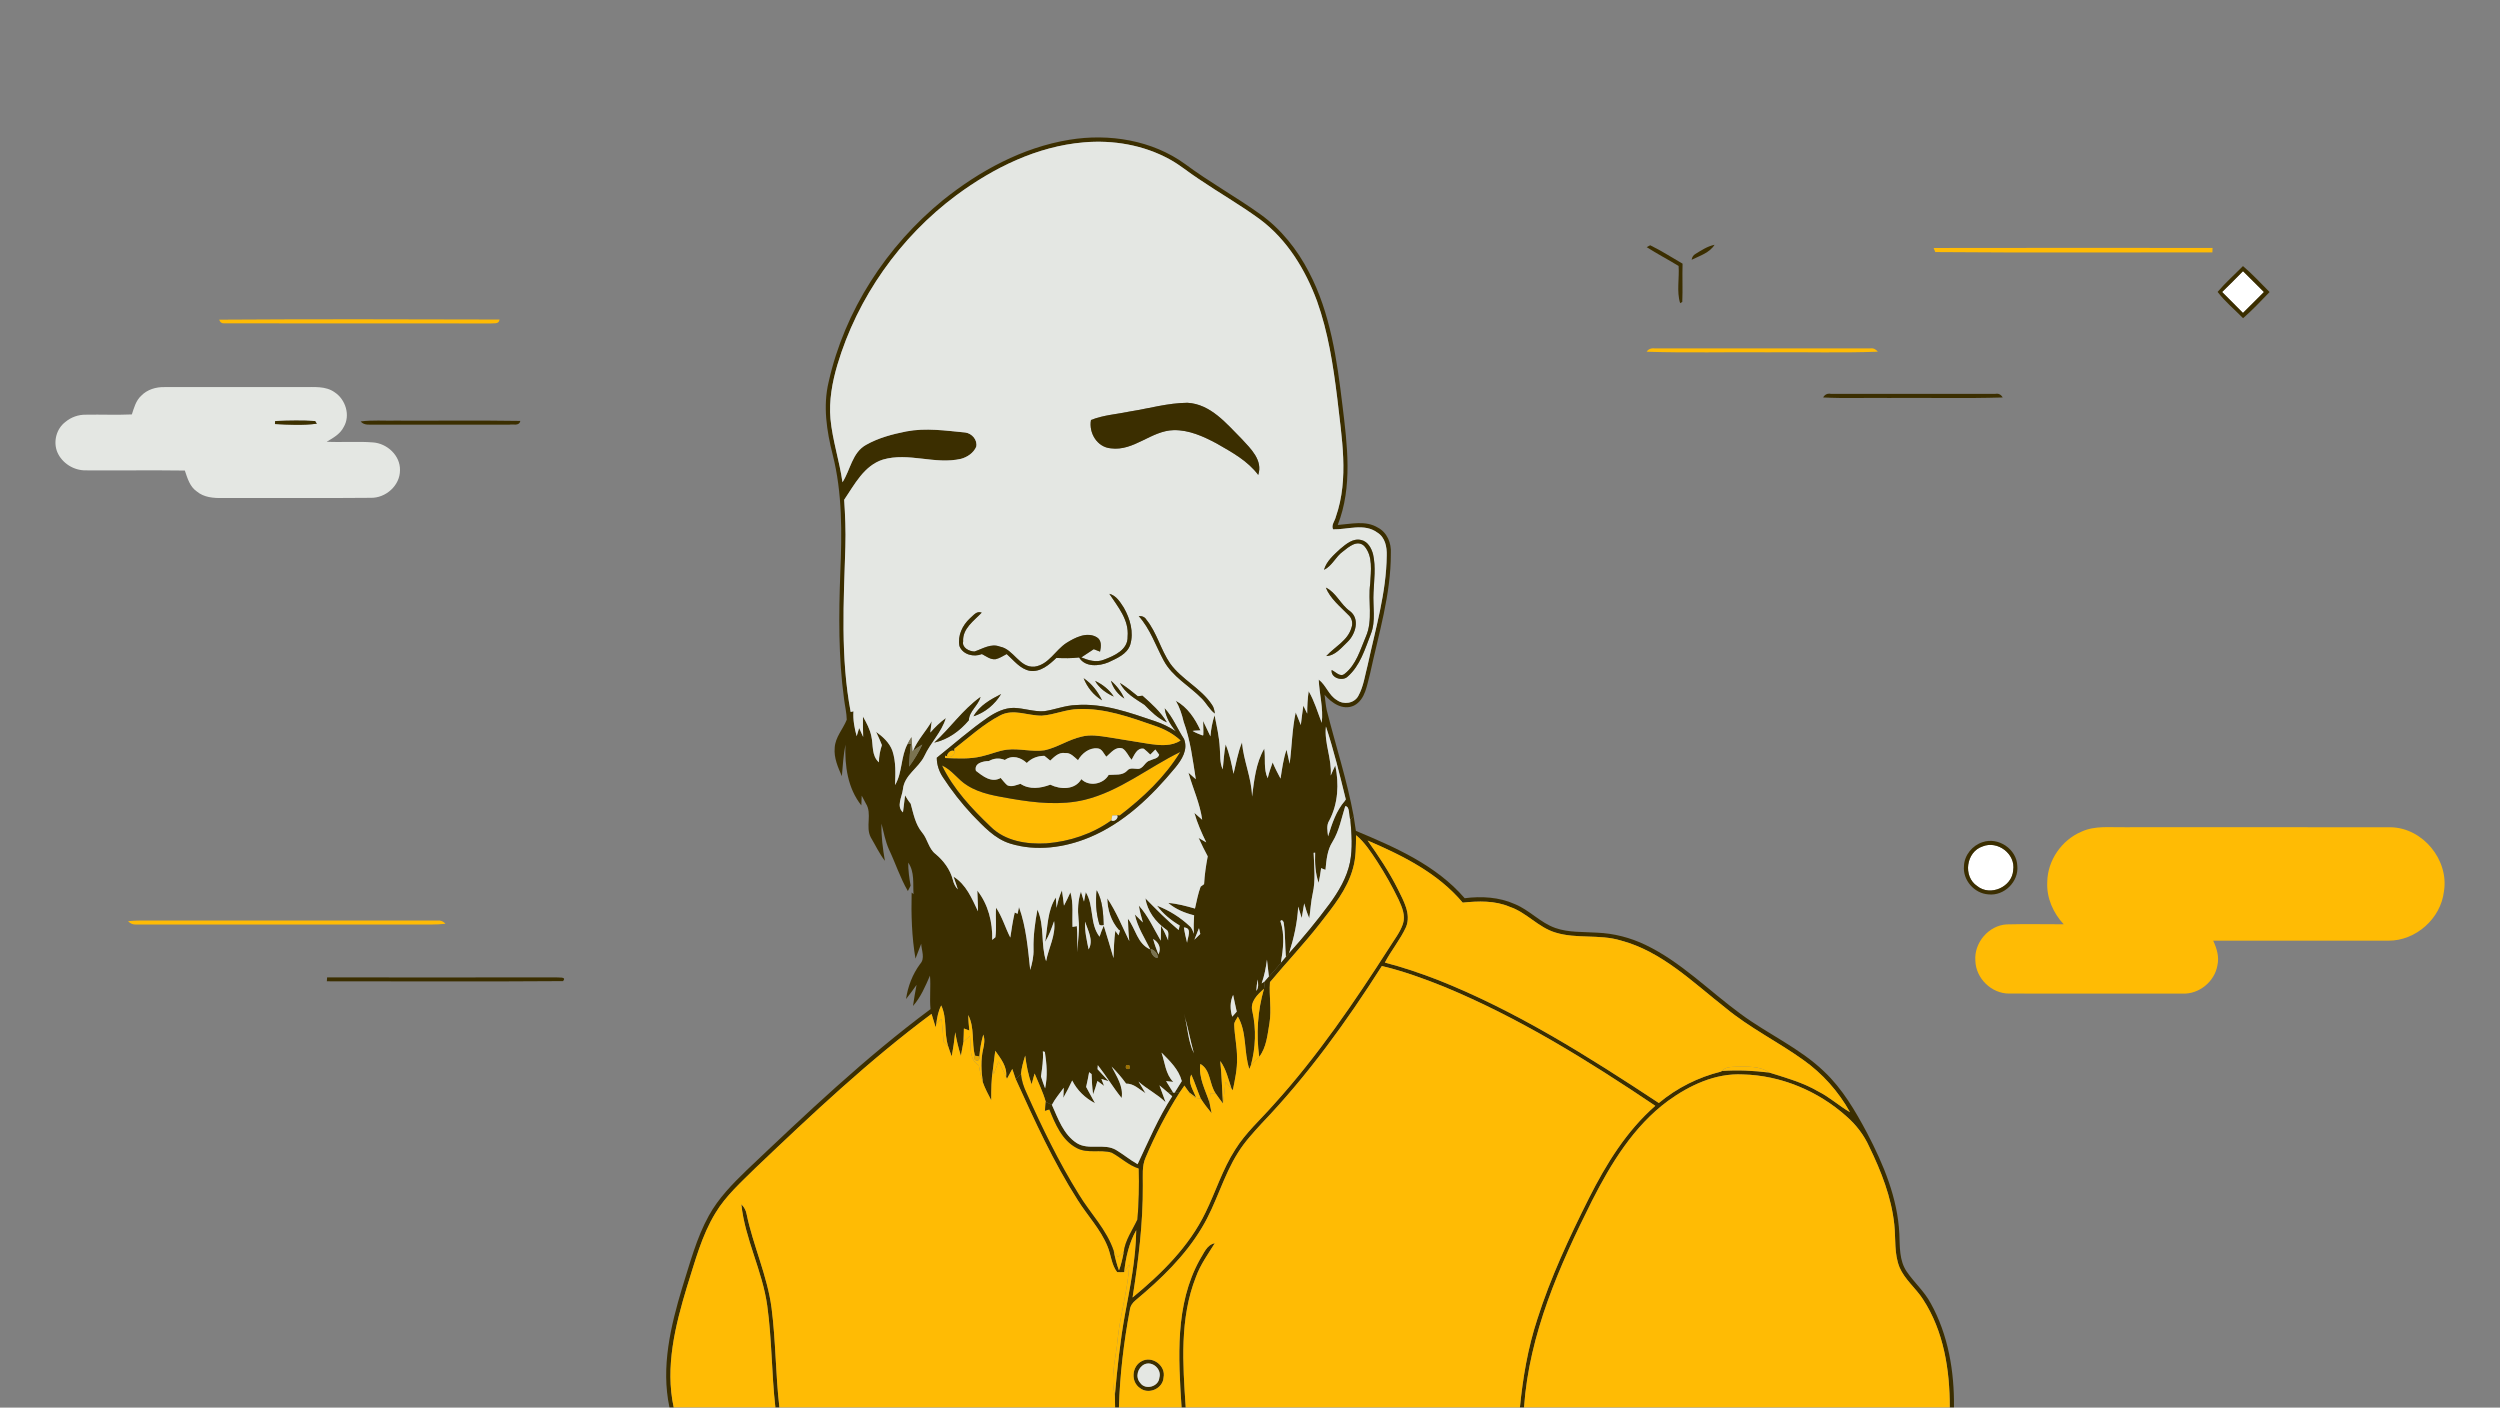 <svg width="7726" height="4350" viewBox="0 0 7726 4350" fill="none" xmlns="http://www.w3.org/2000/svg">
<rect x="0" y="0" width="7726" height="4350" fill="#808080" stroke="none"/>
<g clip-path="url(#clip0_232_1931)">
<path d="M6867.26 902.391C6889.07 881.292 6910.53 859.693 6931.77 838.021C6953.3 859.55 6974.76 881.078 6996.5 902.463C6974.9 924.062 6953.37 945.734 6931.7 967.119C6910.31 945.376 6888.71 923.919 6867.26 902.391Z" fill="white"/>
<path d="M6126.93 2615.77C6173.49 2596.6 6229.57 2639.09 6221.63 2689.3C6218.34 2741.08 6150.82 2771.12 6110.41 2738.36C6065.57 2708.75 6075.87 2632.51 6126.93 2615.77Z" fill="white"/>
<path d="M3304.47 431.992C3427.41 411.751 3561.02 433.065 3663.01 507.376C3737.75 563.02 3819.57 608.079 3895.24 662.364C3959.11 708.138 4009.1 771.221 4045.01 840.668C4111.74 967.692 4131.76 1112.02 4148.71 1252.64C4163.59 1375.08 4180.54 1504.32 4134.12 1622.4C4175.1 1619.4 4220.52 1607.53 4258.07 1630.49C4286.89 1645.43 4300.2 1678.69 4298.26 1709.95C4298.77 1836.61 4260.57 1958.84 4234.11 2081.58C4224.24 2116.48 4220.23 2161.82 4184.33 2180.56C4149.86 2196.58 4115.17 2172.55 4093.43 2147.09C4095.5 2162.9 4096.86 2178.85 4100.08 2194.44C4127.47 2303.37 4162.8 2410.51 4183.11 2521.08L4173.24 2533.59C4167.02 2521.79 4172.89 2492.18 4157.37 2491.25C4145.64 2528.52 4138.7 2567.71 4117.96 2601.61C4101.36 2627.43 4099.22 2658.4 4096.29 2688.08C4091.64 2686.72 4087.13 2684.94 4082.84 2682.79C4080.84 2698.1 4078.41 2713.33 4075.12 2728.42C4064.6 2698.45 4063.17 2666.63 4064.32 2635.23C4063.1 2635.3 4060.81 2635.44 4059.67 2635.51C4061.03 2677.28 4066.25 2719.77 4056.88 2761.03C4051.16 2786.21 4050.15 2812.1 4046.15 2837.63C4039.71 2822.76 4034.63 2807.45 4030.49 2791.86C4028.2 2806.95 4025.69 2822.04 4022.83 2837.13C4019.04 2825.33 4015.54 2813.6 4011.89 2801.87C4009.53 2851.08 3998.52 2899.29 3983.71 2946.06C3981.28 2948.92 3976.34 2954.64 3973.91 2957.51C3971.19 2922.96 3972.27 2888.13 3967.48 2853.8C3967.83 2848.79 3960.82 2838.85 3956.96 2846.79C3971.19 2888.42 3965.47 2933.26 3958.46 2975.82C3946.73 2990.48 3934 3004.35 3921.42 3018.3C3919.27 3000.78 3917.12 2983.18 3915.41 2965.66C3912.26 2990.55 3907.47 3015.3 3899.1 3039.04C3902.53 3036.82 3905.89 3034.53 3909.33 3032.17C3908.11 3039.9 3907.47 3047.91 3906.25 3055.71C3886.23 3073.37 3862.27 3096.12 3870.42 3125.8C3882.65 3180.8 3880.5 3238.09 3865.7 3292.37C3864.05 3296.16 3862.48 3299.95 3860.91 3303.82C3843.31 3250.82 3854.04 3190.81 3825.43 3141.6C3821.57 3149.97 3813.63 3157.62 3814.28 3167.49C3815.35 3201.61 3823.22 3235.15 3822.93 3269.41C3824.07 3303.24 3816.49 3336.5 3809.91 3369.47C3808.84 3368.11 3806.77 3365.4 3805.76 3364.04C3795.97 3335 3789.39 3304.24 3771.08 3278.93C3775.65 3322.55 3776.65 3366.33 3779.37 3410.1C3771.86 3400.16 3764.42 3390.36 3757.56 3380.13C3736.67 3351.52 3742.68 3307.11 3709.5 3287.94C3703.49 3330.56 3725.23 3368.33 3737.89 3407.38C3740.04 3418.39 3742.25 3429.41 3744.47 3440.49C3732.45 3425.76 3720.58 3410.81 3710.57 3394.72C3700.27 3370.33 3692.47 3344.94 3681.6 3320.84C3669.23 3345.51 3688.4 3369.04 3696.12 3391.79C3690.9 3387.85 3680.46 3379.99 3675.24 3375.98C3669.94 3369.19 3665.15 3361.96 3660.29 3354.88C3655.14 3362.32 3649.99 3369.76 3644.91 3377.27L3629.96 3376.84C3637.12 3364.75 3644.55 3352.81 3652.21 3341.01C3642.62 3304.6 3615.01 3278.71 3589.48 3252.89C3600.21 3283.5 3601.78 3319.48 3625.96 3343.51C3620.45 3342.94 3609.29 3341.65 3603.71 3341.08C3611.01 3352.81 3618.23 3364.9 3625.67 3376.62L3608.94 3375.98C3600.21 3368.83 3591.77 3361.46 3583.19 3354.24C3589.34 3371.69 3595.63 3389.14 3602.21 3406.52C3577.18 3381.49 3544.64 3366.18 3518.46 3342.51C3525.83 3354.45 3532.98 3366.33 3540.13 3378.48C3521.18 3366.75 3504.01 3348.37 3480.12 3348.8C3466.68 3329.99 3451.44 3312.61 3435.35 3296.09C3450.8 3326.63 3472.26 3357.1 3466.32 3393.36C3440 3360.82 3418.62 3324.7 3392.65 3291.8C3392.44 3294.95 3392.08 3301.1 3391.87 3304.24C3403.1 3316.83 3414.61 3329.06 3426.2 3341.44L3403.74 3334.36C3405.81 3339.72 3409.96 3350.45 3412.11 3355.88C3405.17 3350.73 3398.3 3345.66 3391.51 3340.65C3387.5 3354.52 3383.28 3368.4 3378.13 3381.92C3375.2 3361.18 3374.13 3340.29 3373.49 3319.41C3371.55 3317.91 3367.76 3314.97 3365.9 3313.47C3363.04 3328.63 3360.25 3343.94 3356.61 3359.03C3365.47 3375.91 3374.99 3392.43 3384 3409.31C3353.82 3393.65 3328.71 3369.69 3313.55 3339.15C3305.04 3357.31 3296.03 3375.19 3286.09 3392.65C3286.44 3384.85 3287.16 3369.33 3287.52 3361.53C3275.07 3378.99 3260.62 3395.29 3250.82 3414.53C3244.46 3411.46 3238.17 3408.38 3231.87 3405.38C3223.43 3374.98 3209.13 3346.66 3197.33 3317.55C3194.25 3328.63 3191.18 3339.72 3188.1 3350.95C3177.66 3322.34 3172.01 3292.37 3168.29 3262.26C3162.5 3280.57 3157.2 3299.17 3155.34 3318.41C3149.84 3323.91 3144.47 3329.42 3139.04 3335.07C3135.32 3324.56 3131.81 3313.97 3128.38 3303.53C3122.87 3313.61 3117.29 3323.7 3111.93 3333.93C3111.29 3332.42 3110 3329.42 3109.35 3327.99C3113.15 3296.38 3092.69 3271.42 3075.74 3247.31C3073.38 3266.12 3070.8 3284.86 3068.66 3303.67C3063.37 3335.64 3063.37 3368.04 3063.37 3400.37C3053.92 3382.13 3044.13 3364.04 3037.33 3344.65C3032.25 3310.4 3030.54 3275.14 3038.48 3241.23C3041.98 3226.79 3043.98 3211.69 3038.76 3197.32C3032.4 3219.35 3028.46 3242.02 3026.6 3264.91C3023.1 3264.26 3016.16 3262.98 3012.66 3262.33C3002.43 3221.06 3012.44 3175.29 2992.06 3136.88C2992.7 3152.83 2993.99 3168.71 2995.56 3184.66C2991.34 3183.09 2982.97 3180.01 2978.83 3178.44C2978.47 3192.1 2978.25 3205.83 2977.47 3219.56C2974.89 3234.01 2972.25 3248.53 2969.53 3262.98C2962.09 3239.09 2955.94 3214.77 2952.08 3190.1C2949.5 3215.13 2945.78 3240.02 2941.21 3264.76C2937.2 3254.11 2933.27 3243.45 2929.98 3232.65C2917.03 3191.67 2927.26 3146.68 2908.81 3107.2C2899.44 3124.87 2896.15 3144.75 2893.43 3164.35C2893 3167.07 2892.07 3172.36 2891.57 3175.08C2887.42 3161.06 2883.13 3147.18 2878.84 3133.31C2685.37 3277.28 2509.64 3442.93 2335.27 3609C2291.14 3652.84 2243.44 3694.68 2211.11 3748.61C2168.48 3818.34 2148.03 3898.31 2123.42 3975.48C2087.02 4095.71 2054.83 4223.66 2082.01 4349.32H2068.92C2042.17 4224.66 2072.79 4097.5 2108.69 3978.05C2132.58 3903.24 2152.25 3826.07 2190.58 3756.91C2220.26 3702.98 2263.75 3658.64 2307.66 3616.22C2490.19 3442.93 2673.28 3268.98 2875.69 3118.64C2872.26 3084.17 2876.98 3049.48 2873.98 3015.08C2859.74 3047.98 2845.51 3081.6 2821.55 3108.92C2824.41 3087.03 2828.56 3065.29 2832.56 3043.62C2821.98 3058.42 2811.61 3073.37 2800.02 3087.46C2805.6 3048.48 2819.98 3011.15 2843.29 2979.39C2859.89 2961.73 2847.73 2937.48 2846.87 2916.59C2840.93 2931.9 2835.14 2947.28 2829.2 2962.58C2817.69 2895.14 2815.68 2826.55 2817.33 2758.25C2818.83 2759.53 2821.69 2762.04 2823.19 2763.32C2820.91 2730.28 2826.99 2694.73 2806.74 2665.77C2806.74 2689.73 2809.82 2713.54 2814.18 2737C2811.32 2742.58 2808.53 2748.16 2805.67 2753.74C2781.85 2713.04 2767.62 2667.98 2747.45 2625.57C2736.08 2600.04 2730.93 2572.36 2724.14 2545.4C2723.06 2584.02 2728.14 2622.35 2734.65 2660.33C2717.34 2637.87 2705.54 2612.05 2691.09 2587.88C2673.79 2554.91 2696.24 2514.57 2675.72 2482.89C2671.5 2474.73 2667.21 2466.72 2662.99 2458.78C2662.56 2468.8 2662.2 2478.81 2661.84 2488.89C2619.71 2435.9 2610.27 2366.81 2612.78 2301.15C2606.41 2333.33 2604.55 2366.09 2601.69 2398.7C2589.6 2371.03 2576.66 2341.99 2579.59 2311.02C2581.16 2278.26 2605.12 2253.51 2616.78 2224.33C2616.5 2202.95 2611.13 2182.14 2608.56 2161.04C2590.82 2031.22 2592.04 1899.84 2596.9 1769.24C2601.98 1647.51 2603.48 1523.7 2573.23 1404.69C2554.7 1331.67 2542.97 1254.78 2560.85 1180.33C2609.99 960.039 2739.8 760.778 2914.03 618.593C3027.32 527.76 3159.92 455.665 3304.47 431.992ZM2956.01 603.072C2781.64 732.67 2649.9 919.2 2587.82 1127.54C2571.87 1181.61 2561.57 1238.26 2566.5 1294.83C2572.87 1361.06 2594.32 1424.57 2603.62 1490.37C2628.08 1452.25 2633.52 1398.83 2676.15 1375.01C2714.48 1353.2 2757.82 1341.82 2800.88 1333.24C2861.17 1321.65 2922.61 1330.88 2982.97 1336.6C3003.64 1339.18 3021.67 1359.7 3016.8 1380.95C3008.51 1399.9 2989.41 1412.7 2969.89 1417.99C2889.85 1436.52 2807.96 1397.11 2728.5 1420.35C2670.21 1438.88 2640.96 1497.31 2608.84 1544.52C2611.99 1592.58 2614.06 1640.79 2612.56 1688.92C2607.34 1859.29 2597.19 2031.72 2628.94 2200.23C2631.09 2199.73 2635.38 2198.73 2637.6 2198.23C2635.81 2224.33 2640.6 2250.01 2647.47 2275.11C2649.32 2268.75 2653.19 2256.16 2655.12 2249.8C2659.34 2258.95 2663.41 2268.18 2667.56 2277.4C2666.78 2256.45 2666.63 2235.42 2666.92 2214.46C2677.79 2233.63 2688.45 2253.37 2692.81 2275.19C2699.18 2302.72 2692.88 2335.05 2716.13 2355.86C2716.27 2337.7 2719.7 2319.82 2725.42 2302.65C2719.99 2288.7 2713.84 2275.19 2707.47 2261.67C2728.57 2276.9 2748.88 2295.21 2757.97 2320.39C2769.2 2354.36 2767.34 2390.77 2766.05 2426.1C2789.29 2387.05 2783.29 2338.2 2805.17 2298.14L2815.4 2298.86C2812.18 2322.1 2810.25 2345.56 2809.25 2369.09C2825.41 2347.92 2838.79 2324.82 2850.3 2300.93C2840.57 2307.08 2830.85 2313.38 2821.69 2320.24C2835.64 2286.7 2861.32 2260.31 2879.34 2229.05C2878.27 2237.78 2876.12 2255.16 2875.05 2263.89C2889.42 2247.22 2905.23 2231.77 2923.18 2218.97C2910.17 2263.03 2875.91 2294.93 2857.02 2335.91C2839.07 2373.74 2794.51 2394.99 2790.37 2439.54C2787.58 2462.72 2769.34 2491.68 2790.51 2510.56C2792.58 2492.97 2794.59 2475.38 2797.02 2457.92C2802.31 2466.72 2807.46 2475.73 2814.33 2483.6C2822.91 2514.5 2828.56 2547.33 2849.73 2572.79C2866.75 2592.81 2869.54 2622.21 2890.78 2638.8C2915.96 2659.62 2936.56 2687.15 2944.78 2719.27C2947.43 2730.21 2952.22 2740.44 2960.16 2748.66C2956.15 2735.36 2951 2722.2 2946.71 2709.11C2986.05 2733.36 3003.43 2776.7 3022.38 2816.18C3022.53 2794.79 3020.74 2773.55 3020.24 2752.24C3054.28 2795.15 3067.8 2850.51 3066.37 2904.65L3076.17 2896.43C3080.39 2866.17 3075.88 2835.42 3078.24 2805.02C3097.41 2833.49 3106.64 2866.96 3122.23 2897.36C3126.02 2871.46 3130.02 2845.57 3135.89 2820.04L3144.83 2823.97C3146.19 2817.04 3147.62 2810.03 3149.12 2803.16C3171.65 2865.53 3176.66 2932.04 3183.81 2997.49C3189.89 2976.53 3194.89 2955.07 3193.96 2933.12C3193.04 2892.06 3198.61 2851.37 3206.05 2811.1C3228.87 2861.59 3215.78 2918.88 3232.87 2970.52C3240.53 2928.83 3263.63 2890.13 3257.62 2846.65C3249.89 2868.53 3242.24 2890.63 3229.94 2910.52C3237.95 2864.81 3236.66 2813.6 3262.98 2773.69C3263.56 2781.7 3264.63 2797.65 3265.2 2805.66C3268.78 2787.07 3274.07 2768.9 3281.79 2751.59C3284.3 2767.26 3286.09 2782.99 3288.09 2798.73C3295.24 2785.28 3301.75 2771.55 3307.97 2757.67C3318.06 2792.43 3312.91 2828.84 3314.48 2864.53C3317.77 2863.95 3324.49 2862.81 3327.85 2862.17C3330.07 2888.99 3328.78 2915.88 3329.86 2942.7C3330.07 2908.44 3337.22 2874.33 3333 2840.21C3330.14 2811.82 3331.22 2782.63 3340.51 2755.46C3343.87 2765.61 3347.02 2775.91 3349.95 2786.28C3351.6 2776.48 3353.46 2766.76 3355.46 2757.03C3381.5 2799.58 3367.19 2854.87 3398.02 2894.78C3401.88 2883.27 3405.81 2871.75 3411.11 2860.81C3421.12 2894.14 3431.92 2927.25 3441.22 2960.87C3442.29 2932.76 3442.72 2904.51 3446.8 2876.61C3450.23 2881.12 3453.52 2885.84 3456.81 2890.63L3461.03 2875.61C3460.03 2875.04 3458.1 2873.97 3457.09 2873.4C3433.71 2846.65 3422.48 2811.6 3421.98 2776.34C3449.8 2817.47 3468.18 2863.88 3489.99 2908.23C3487.2 2885.13 3486.49 2862.24 3485.7 2839.14C3509.73 2870.39 3514.81 2917.1 3554.86 2934.05C3537.41 2898.71 3515.17 2865.31 3507.09 2826.05C3513.31 2832.2 3525.76 2844.5 3531.98 2850.65C3526.9 2833.41 3522.18 2816.18 3519.46 2798.51C3548.36 2830.41 3565.59 2870.25 3587.19 2907.01C3587.26 2891.56 3587.62 2876.19 3588.12 2860.88C3596.63 2875.26 3603.64 2890.56 3610.08 2906.08C3608.58 2894.49 3615.73 2878.4 3602.71 2871.82C3570.89 2849.01 3545.71 2815.53 3539.7 2776.13C3572.82 2809.96 3606.22 2843.71 3642.55 2874.18C3643.34 2870.68 3644.91 2863.67 3645.7 2860.16C3618.81 2844.07 3594.13 2824.19 3575.61 2798.8C3613.01 2813.25 3647.63 2834.85 3676.81 2862.38C3683.89 2868.25 3686.18 2877.54 3689.76 2885.7C3688.4 2866.67 3689.11 2847.65 3690.26 2828.69C3661.36 2821.4 3633.11 2810.1 3610.37 2790.43C3638.55 2792.58 3665.8 2800.01 3692.9 2807.81C3698.05 2785.07 3702.34 2762.04 3710.35 2740.15C3713.07 2738.22 3718.44 2734.29 3721.08 2732.35C3722.66 2703.46 3726.88 2674.78 3732.31 2646.38C3722.37 2627.72 3712.86 2608.84 3704.2 2589.52C3712 2594.03 3719.87 2598.61 3727.73 2603.26C3713.29 2573.79 3700.05 2543.61 3691.04 2512.07C3697.12 2517.43 3709.14 2528.02 3715.22 2533.31C3708.35 2482.74 3686.32 2436.54 3672.73 2387.76C3680.39 2394.41 3687.9 2401.21 3695.48 2408.07C3685.96 2348.42 3678.96 2287.77 3658 2230.77C3652.64 2208.03 3645.55 2185.85 3633.75 2165.61C3669.94 2185.35 3693.12 2220.54 3709.85 2257.09C3701.77 2257.95 3693.55 2257.45 3685.61 2258.88C3694.76 2264.89 3705.42 2268.1 3715.5 2272.54L3718.51 2272.11C3719.58 2257.52 3718.08 2242.79 3718.08 2228.2C3725.87 2243.86 3733.38 2259.67 3740.68 2275.61C3742.54 2253.51 3746.47 2231.63 3753.55 2210.53C3760.13 2243.72 3767.86 2276.9 3769.65 2310.8C3771.79 2333.12 3768.79 2356.72 3778.73 2377.61C3781.52 2351.93 3782.73 2326.04 3787.74 2300.58C3799.76 2329.69 3806.12 2360.58 3812.06 2391.41C3820.14 2358.87 3825.5 2325.47 3838.23 2294.28C3843.03 2351.36 3868.06 2404 3869.35 2461.64C3875.93 2411.22 3880.93 2358.37 3907.11 2313.52C3911.55 2343.99 3904.18 2376.25 3917.7 2405C3921.63 2388.4 3926.99 2372.1 3933 2356.15C3940.08 2373.24 3948.59 2389.76 3957.39 2406.14C3962.04 2376.1 3965.97 2345.78 3975.84 2316.88C3979.42 2331.26 3982.28 2345.85 3985.43 2360.44C3992.58 2307.59 3992.87 2253.87 4004.24 2201.66C4009.82 2214.53 4014.75 2227.62 4020.04 2240.64C4022.62 2220.69 4024.69 2200.66 4027.84 2180.78C4031.85 2188.86 4035.78 2197.08 4039.78 2205.31C4039.71 2182.14 4041 2159.03 4044.29 2136.15C4062.24 2166.69 4071.9 2201.02 4084.7 2233.77C4090.14 2189.07 4077.19 2144.73 4075.33 2100.17C4098.43 2117.41 4106.09 2148.73 4131.62 2163.54C4152.15 2178.7 4184.76 2174.05 4197.56 2151.02C4214.15 2121.2 4218.3 2086.51 4226.96 2053.97C4250.92 1942.54 4284.39 1831.68 4285.53 1716.81C4286.39 1690.42 4280.81 1660.53 4256.35 1645.72C4216.01 1616.11 4164.95 1636.99 4119.67 1635.92C4113.24 1622.62 4125.47 1609.74 4128.33 1596.94C4169.67 1478.57 4145.99 1351.41 4132.62 1230.25C4120.03 1128.83 4104.58 1026.77 4069.97 930.143C4034.13 833.373 3978.06 740.895 3894.45 678.314C3833.23 633.326 3767.07 595.634 3704.27 552.935C3674.09 533.41 3646.63 509.736 3614.94 492.499C3534.12 448.013 3439.64 431.92 3348.24 440.074C3204.55 452.447 3070.73 518.462 2956.01 603.072ZM4097.65 2245.15C4091.85 2296.5 4116.6 2345.28 4112.45 2396.84C4116.96 2386.33 4121.53 2375.75 4126.54 2365.45C4138.56 2422.16 4135.48 2483.46 4108.16 2535.45C4098.43 2550.33 4102.44 2568.07 4104.3 2584.59C4116.24 2545.97 4129.12 2505.84 4156.22 2474.88L4159.08 2470.51C4140.49 2394.98 4122.03 2319.03 4097.65 2245.15ZM3353.46 2848.29C3351.74 2877.33 3358.47 2905.72 3364.26 2933.97C3380.57 2905.37 3361.76 2876.04 3353.46 2848.29ZM3658.71 2866.24C3660.93 2882.12 3664.79 2897.71 3668.51 2913.38C3669.87 2897 3685.75 2867.46 3658.71 2866.24ZM3705.35 2868.39C3700.48 2880.26 3695.76 2892.13 3691.11 2904.08C3697.19 2898.07 3703.2 2892.13 3709.35 2886.2C3707.92 2880.19 3706.71 2874.33 3705.35 2868.39ZM3580.11 2949.64C3589.62 2929.61 3581.18 2912.52 3563.66 2901.79C3568.02 2918.1 3573.68 2933.97 3580.11 2949.64ZM3556.22 2932.9C3555.44 2943.84 3565.52 2960.87 3577.47 2960.3C3580.26 2948.85 3566.59 2934.55 3556.22 2932.9ZM3886.66 3027.02C3884.51 3038.68 3883.15 3050.48 3882.51 3062.43C3890.37 3051.84 3888.3 3039.04 3886.66 3027.02ZM3810.84 3074.66C3800.83 3096.19 3801.33 3119.57 3808.12 3141.96C3812.7 3136.74 3817.28 3131.52 3822 3126.37C3817.85 3109.2 3814.63 3091.9 3810.84 3074.66ZM3689.61 3255.04C3678.1 3214.34 3670.95 3172.57 3658.79 3132.09C3670.87 3172.72 3670.52 3216.56 3689.61 3255.04ZM3222.86 3249.1C3225.01 3275.21 3220.5 3300.95 3217.07 3326.77C3220.64 3339.08 3225.43 3351.16 3229.8 3363.32C3237.81 3325.77 3234.8 3288.29 3229.01 3250.82C3227.44 3250.39 3224.36 3249.53 3222.86 3249.1ZM3480.27 3291.87C3477.05 3301.6 3480.48 3305.39 3490.64 3303.24C3493.79 3293.37 3490.35 3289.58 3480.27 3291.87Z" fill="#3B2E00"/>
<path d="M2956.01 603.072C3070.73 518.461 3204.55 452.447 3348.24 440.073C3439.64 431.92 3534.12 448.012 3614.94 492.499C3646.63 509.736 3674.09 533.409 3704.27 552.935C3767.07 595.634 3833.23 633.326 3894.45 678.313C3978.06 740.895 4034.13 833.373 4069.97 930.142C4104.58 1026.77 4120.03 1128.83 4132.62 1230.25C4145.99 1351.41 4169.67 1478.57 4128.33 1596.94C4125.47 1609.74 4113.24 1622.62 4119.67 1635.92C4164.95 1636.99 4216.01 1616.11 4256.35 1645.72C4280.81 1660.52 4286.39 1690.42 4285.53 1716.81C4284.39 1831.68 4250.92 1942.54 4226.96 2053.97C4218.3 2086.51 4214.15 2121.2 4197.56 2151.02C4184.76 2174.05 4152.14 2178.7 4131.62 2163.54C4106.08 2148.73 4098.43 2117.41 4075.33 2100.17C4077.19 2144.73 4090.13 2189.07 4084.7 2233.77C4071.9 2201.02 4062.24 2166.69 4044.29 2136.15C4041 2159.03 4039.71 2182.14 4039.78 2205.31C4035.78 2197.08 4031.84 2188.86 4027.84 2180.78C4024.69 2200.66 4022.62 2220.69 4020.04 2240.64C4014.75 2227.62 4009.82 2214.53 4004.24 2201.66C3992.86 2253.87 3992.58 2307.58 3985.43 2360.44C3982.28 2345.85 3979.42 2331.26 3975.84 2316.88C3965.97 2345.78 3962.04 2376.1 3957.39 2406.14C3948.59 2389.76 3940.08 2373.24 3933 2356.15C3926.99 2372.1 3921.63 2388.4 3917.69 2405C3904.18 2376.25 3911.54 2343.99 3907.11 2313.52C3880.93 2358.37 3875.93 2411.22 3869.35 2461.64C3868.06 2404 3843.03 2351.36 3838.23 2294.28C3825.5 2325.47 3820.14 2358.87 3812.06 2391.41C3806.12 2360.58 3799.76 2329.68 3787.74 2300.58C3782.73 2326.04 3781.52 2351.93 3778.73 2377.6C3768.79 2356.72 3771.79 2333.12 3769.64 2310.8C3767.86 2276.9 3760.13 2243.72 3753.55 2210.53C3746.47 2231.63 3742.54 2253.51 3740.68 2275.61C3733.38 2259.66 3725.87 2243.86 3718.08 2228.19C3718.08 2242.79 3719.58 2257.52 3718.51 2272.11L3715.5 2272.54C3705.42 2268.1 3694.76 2264.89 3685.61 2258.88C3693.55 2257.45 3701.77 2257.95 3709.85 2257.09C3693.12 2220.54 3669.94 2185.35 3633.75 2165.61C3645.55 2185.85 3652.63 2208.03 3658 2230.77C3678.95 2287.77 3685.96 2348.42 3695.48 2408.07C3687.9 2401.21 3680.38 2394.41 3672.73 2387.76C3686.32 2436.54 3708.35 2482.74 3715.22 2533.31C3709.14 2528.02 3697.12 2517.43 3691.04 2512.07C3700.05 2543.61 3713.28 2573.79 3727.73 2603.26C3719.86 2598.61 3712 2594.03 3704.2 2589.52C3712.86 2608.84 3722.37 2627.72 3732.31 2646.38C3726.87 2674.78 3722.65 2703.46 3721.08 2732.35C3718.43 2734.28 3713.07 2738.22 3710.35 2740.15C3702.34 2762.04 3698.05 2785.07 3692.9 2807.81C3665.79 2800.01 3638.54 2792.58 3610.36 2790.43C3633.11 2810.1 3661.36 2821.4 3690.25 2828.69C3689.11 2847.65 3688.4 2866.67 3689.75 2885.7C3686.18 2877.54 3683.89 2868.25 3676.81 2862.38C3647.63 2834.84 3613.01 2813.25 3575.61 2798.8C3594.13 2824.19 3618.8 2844.07 3645.7 2860.16C3644.91 2863.67 3643.34 2870.68 3642.55 2874.18C3606.22 2843.71 3572.82 2809.96 3539.7 2776.13C3545.71 2815.53 3570.88 2849.01 3602.71 2871.82C3615.73 2878.4 3608.58 2894.49 3610.08 2906.08C3603.64 2890.56 3596.63 2875.25 3588.12 2860.88C3587.62 2876.18 3587.26 2891.56 3587.19 2907.01C3565.59 2870.25 3548.36 2830.41 3519.46 2798.51C3522.18 2816.18 3526.9 2833.41 3531.98 2850.65C3525.75 2844.5 3513.31 2832.2 3507.09 2826.05C3515.17 2865.31 3537.41 2898.71 3554.86 2934.05C3514.81 2917.1 3509.73 2870.39 3485.7 2839.14C3486.49 2862.24 3487.2 2885.12 3489.99 2908.23C3468.18 2863.88 3449.8 2817.47 3421.98 2776.34C3422.48 2811.6 3433.71 2846.65 3457.09 2873.4C3458.09 2873.97 3460.03 2875.04 3461.03 2875.61L3456.81 2890.63C3453.52 2885.84 3450.23 2881.12 3446.79 2876.61C3442.72 2904.51 3442.29 2932.76 3441.22 2960.87C3431.92 2927.25 3421.12 2894.14 3411.1 2860.81C3405.81 2871.75 3401.88 2883.27 3398.02 2894.78C3367.19 2854.87 3381.49 2799.58 3355.46 2757.03C3353.46 2766.76 3351.6 2776.48 3349.95 2786.28C3347.02 2775.91 3343.87 2765.61 3340.51 2755.46C3331.21 2782.63 3330.14 2811.81 3333 2840.21C3337.22 2874.32 3330.07 2908.44 3329.86 2942.7C3328.78 2915.88 3330.07 2888.99 3327.85 2862.17C3324.49 2862.81 3317.77 2863.95 3314.48 2864.53C3312.9 2828.84 3318.05 2792.43 3307.97 2757.67C3301.75 2771.55 3295.24 2785.28 3288.09 2798.73C3286.08 2782.99 3284.3 2767.26 3281.79 2751.59C3274.07 2768.9 3268.78 2787.07 3265.2 2805.66C3264.63 2797.65 3263.55 2781.7 3262.98 2773.69C3236.66 2813.6 3237.95 2864.81 3229.94 2910.52C3242.24 2890.63 3249.89 2868.53 3257.62 2846.65C3263.63 2890.13 3240.52 2928.82 3232.87 2970.52C3215.78 2918.88 3228.87 2861.59 3206.05 2811.1C3198.61 2851.37 3193.03 2892.06 3193.96 2933.12C3194.89 2955.07 3189.89 2976.53 3183.81 2997.49C3176.66 2932.04 3171.65 2865.53 3149.12 2803.16C3147.62 2810.03 3146.19 2817.04 3144.83 2823.97L3135.89 2820.04C3130.02 2845.57 3126.02 2871.46 3122.23 2897.35C3106.64 2866.96 3097.41 2833.49 3078.24 2805.02C3075.88 2835.42 3080.39 2866.17 3076.17 2896.43L3066.37 2904.65C3067.8 2850.51 3054.28 2795.15 3020.24 2752.24C3020.74 2773.55 3022.53 2794.79 3022.38 2816.18C3003.43 2776.7 2986.05 2733.36 2946.71 2709.11C2951 2722.2 2956.15 2735.36 2960.16 2748.66C2952.22 2740.44 2947.43 2730.21 2944.78 2719.27C2936.56 2687.15 2915.96 2659.62 2890.78 2638.8C2869.54 2622.21 2866.75 2592.81 2849.73 2572.79C2828.56 2547.33 2822.91 2514.5 2814.32 2483.6C2807.46 2475.73 2802.31 2466.72 2797.02 2457.92C2794.58 2475.38 2792.58 2492.97 2790.51 2510.56C2769.34 2491.68 2787.58 2462.72 2790.37 2439.54C2794.51 2394.98 2839.07 2373.74 2857.02 2335.91C2875.91 2294.93 2910.16 2263.03 2923.18 2218.97C2905.23 2231.77 2889.42 2247.22 2875.05 2263.88C2876.12 2255.16 2878.27 2237.78 2879.34 2229.05C2861.31 2260.31 2835.64 2286.7 2821.69 2320.24L2819.83 2322.82C2819.05 2307.87 2818.12 2292.92 2816.9 2278.05C2812.82 2284.63 2808.75 2291.28 2805.17 2298.14C2783.28 2338.2 2789.29 2387.05 2766.05 2426.1C2767.34 2390.76 2769.19 2354.36 2757.97 2320.39C2748.88 2295.21 2728.57 2276.9 2707.47 2261.67C2713.84 2275.18 2719.99 2288.7 2725.42 2302.65C2719.7 2319.81 2716.27 2337.7 2716.13 2355.86C2692.88 2335.05 2699.17 2302.72 2692.81 2275.19C2688.45 2253.37 2677.79 2233.63 2666.92 2214.46C2666.63 2235.42 2666.77 2256.45 2667.56 2277.4C2663.41 2268.18 2659.34 2258.95 2655.12 2249.79C2653.19 2256.16 2649.32 2268.75 2647.46 2275.11C2640.6 2250.01 2635.81 2224.33 2637.59 2198.23C2635.38 2198.73 2631.09 2199.73 2628.94 2200.23C2597.18 2031.72 2607.34 1859.28 2612.56 1688.92C2614.06 1640.78 2611.99 1592.58 2608.84 1544.52C2640.96 1497.31 2670.21 1438.88 2728.5 1420.35C2807.96 1397.11 2889.85 1436.52 2969.89 1417.99C2989.41 1412.7 3008.51 1399.9 3016.8 1380.95C3021.67 1359.7 3003.64 1339.18 2982.97 1336.6C2922.61 1330.88 2861.17 1321.65 2800.88 1333.24C2757.82 1341.82 2714.48 1353.19 2676.14 1375.01C2633.52 1398.83 2628.08 1452.25 2603.62 1490.37C2594.32 1424.57 2572.87 1361.06 2566.5 1294.83C2561.57 1238.26 2571.87 1181.61 2587.81 1127.54C2649.9 919.199 2781.64 732.67 2956.01 603.072ZM3492 1271.66C3451.8 1280.17 3409.89 1282.53 3371.55 1297.98C3364.26 1337.89 3390.65 1382.02 3432.85 1385.52C3504.23 1395.04 3557.58 1330.88 3627.24 1329.31C3674.66 1328.45 3718.86 1348.62 3759.77 1370.43C3806.41 1397.25 3855.54 1423.64 3888.44 1467.7C3903.46 1422.57 3864.98 1386.31 3837.3 1356.41C3790.17 1309.14 3741.61 1248.7 3669.51 1244.77C3609.36 1245.34 3551 1262.29 3492 1271.66ZM4141.77 1696.43C4121.89 1714.95 4099.65 1733.83 4091.71 1760.87C4117.17 1749 4127.76 1719.89 4150.5 1704.08C4167.95 1690.13 4193.84 1667.53 4215.44 1686.77C4243.91 1718.03 4236.4 1764.88 4234.54 1803.57C4226.96 1858.28 4243.91 1915.64 4220.88 1967.93C4203.64 2007.91 4191.34 2054.47 4155.51 2082.36C4141.49 2094.09 4127.47 2075.85 4115.31 2070.63C4112.09 2095.16 4148.93 2106.54 4164.88 2090.87C4203.28 2057.26 4218.23 2006.05 4236.18 1959.99C4252.63 1918.79 4242.12 1874.23 4244.69 1831.32C4246.55 1792.2 4251.99 1752.43 4243.48 1713.74C4238.69 1694.57 4227.31 1673.33 4206.43 1668.82C4181.04 1662.67 4159.8 1681.48 4141.77 1696.43ZM4097.36 1815.87C4111.23 1850.42 4141.49 1873.95 4166.66 1900.05C4178.04 1909.64 4181.68 1925.73 4176.6 1939.68C4165.3 1979.73 4124.97 1998.75 4098.72 2027.5C4126.9 2026.15 4145.92 2001.11 4165.02 1983.16C4189.48 1959.2 4203.5 1911.85 4171.38 1888.25C4142.85 1868.01 4128.9 1830.75 4097.36 1815.87ZM3428.27 1835.11C3454.66 1875.16 3489.49 1915.5 3484.77 1967.21C3486.2 2008.12 3443.79 2026.72 3411.68 2038.66C3388.29 2048.32 3363.61 2040.81 3341.59 2031.65C3354.39 2023.07 3367.26 2014.56 3380.21 2006.19C3386.64 2008.69 3393.08 2011.27 3399.59 2013.84C3402.95 1998.11 3405.31 1978.3 3388.86 1968.93C3358.25 1951.69 3322.2 1970.36 3295.53 1987.09C3261.41 2009.27 3240.88 2053.97 3197.68 2060.19C3150.41 2065.2 3133.31 2006.26 3090.11 1998.32C3062.43 1987.52 3036.9 2005.05 3011.51 2013.49C2995.42 2013.06 2972.32 2001.9 2976.47 1982.37C2973.96 1942.68 3009.65 1918.72 3033.9 1893.33C3018.02 1886.89 3008.08 1902.27 2997.78 1910.71C2974.39 1932.17 2958.87 1964.42 2965.09 1996.54C2975.39 2023.36 3009.58 2031.58 3034.54 2021.35C3047.84 2028.08 3061 2039.23 3077.03 2037.16C3089.33 2034.23 3099.91 2027.08 3111.07 2021.28C3133.03 2040.59 3152.34 2067.41 3182.81 2073.14C3215.71 2077.78 3242.46 2054.25 3264.56 2033.3C3288.02 2034.3 3311.55 2034.73 3334.86 2031.8C3353.46 2062.69 3396.37 2058.9 3425.48 2046.82C3451.23 2034.51 3482.77 2022.14 3492.78 1992.82C3504.58 1954.05 3492.5 1912.14 3473.04 1878.02C3461.67 1860.71 3449.94 1840.47 3428.27 1835.11ZM3519.1 1903.99C3554.79 1943.82 3571.39 1995.1 3596.35 2041.38C3623.31 2091.66 3675.59 2119.27 3714.36 2158.96C3728.73 2173.48 3737.89 2192.65 3754.48 2205.02C3752.77 2195.58 3751.33 2185.78 3745.47 2177.99C3711.5 2126.56 3651.7 2100.17 3616.09 2050.18C3586.98 2007.84 3575.53 1955.55 3542.99 1915.29C3537.91 1906.49 3528.9 1903.2 3519.1 1903.99ZM3348.81 2095.95C3360.11 2123.92 3379.56 2148.88 3405.81 2164.18C3392.72 2137.22 3373.91 2112.76 3348.81 2095.95ZM3384.36 2104.32C3397.16 2126.85 3418.76 2142.15 3442 2152.67C3427.98 2131.21 3407.39 2115.12 3384.36 2104.32ZM3433.28 2103.82C3439.78 2126.63 3454.73 2146.16 3474.83 2158.82C3465.1 2137.72 3450.94 2118.84 3433.28 2103.82ZM3461.24 2110.54C3476.62 2142.51 3508.66 2159.32 3536.84 2178.2C3557.37 2199.23 3578.61 2220.26 3606.07 2232.34C3586.76 2199.94 3558.51 2174.7 3530.62 2150.02C3527.04 2150.45 3519.89 2151.31 3516.31 2151.74C3498.58 2137.15 3480.55 2122.84 3461.24 2110.54ZM3008.51 2213.68C3044.2 2202.16 3074.59 2176.84 3093.83 2144.87C3061.22 2161.54 3026.96 2180.35 3008.51 2213.68ZM2887.21 2295C2929.83 2285.34 2966.52 2258.81 2994.2 2225.69C2995.06 2197.87 3023.17 2180.49 3030.25 2153.96C2974.96 2193.15 2937.06 2250.15 2887.21 2295ZM3226.58 2197.94C3195.18 2199.87 3164.85 2188.71 3133.67 2187.64C3104.49 2187.36 3077.45 2200.95 3053.71 2216.75C2997.99 2254.8 2947.71 2299.86 2895 2341.77C2895.14 2363.01 2901.94 2383.83 2913.67 2401.56C2940.49 2442.83 2971.03 2481.81 3004.57 2517.86C3039.05 2552.91 3073.66 2592.24 3122.3 2607.05C3202.26 2631.79 3289.8 2619.71 3366.12 2588.09C3473.4 2543.68 3558.87 2460.86 3631.75 2372.6C3652.13 2347.85 3672.16 2316.95 3659.14 2283.84C3638.62 2252.66 3624.88 2216.97 3599.42 2189.07C3602.71 2216.18 3616.59 2239.85 3634.04 2260.31C3613.94 2247.15 3592.34 2236.28 3569.53 2228.77C3491.07 2202.3 3410.32 2172.77 3326.06 2178.84C3291.88 2179.77 3260.05 2193.29 3226.58 2197.94ZM3389.36 2751.31C3385.21 2785.57 3387.22 2820.54 3396.66 2853.8C3397.59 2861.24 3405.38 2859.02 3410.6 2858.8C3409.6 2822.33 3407.53 2783.92 3389.36 2751.31Z" fill="#E4E7E3"/>
<path d="M436.362 1223.03C455.029 1203.64 482.351 1195.56 508.814 1196.28C651.786 1196.42 794.759 1196.35 937.731 1196.28C970.274 1196.63 1006.46 1192.2 1034.5 1212.51C1068.12 1234.75 1083.42 1283.68 1062.32 1319.37C1051.59 1341.25 1029.64 1353.34 1009.54 1365.21C1057.17 1367.43 1104.95 1363.57 1152.44 1367.21C1196.14 1370.15 1237.27 1407.69 1236.12 1452.97C1236.48 1500.39 1191.85 1539.8 1145.36 1538.44C992.875 1539.94 840.318 1538.51 687.833 1539.08C660.011 1539.58 630.044 1537.44 607.872 1518.55C586.344 1503.75 579.263 1477.57 571.181 1454.18C469.262 1452.75 367.272 1454.33 265.353 1453.61C228.233 1454.33 191.971 1431.65 177.238 1397.61C163.791 1365.35 174.091 1325.02 202.127 1303.92C219.65 1289.25 242.251 1281.17 265.138 1281.6C312.557 1280.67 360.048 1282.89 407.467 1280.74C414.19 1260.36 419.912 1238.12 436.362 1223.03ZM854.337 1301.06L850.045 1301.63L849.759 1310.43C892.601 1312.86 936.444 1314.93 979.071 1309.42C977.784 1307.35 975.066 1303.27 973.778 1301.2C934.084 1298.77 894.031 1299.55 854.337 1301.06Z" fill="#E4E7E3"/>
<path d="M5088.87 763.71C5091.59 762.28 5097.02 759.419 5099.74 757.988C5134.21 774.653 5166.54 795.752 5199.8 814.848C5198.58 854.185 5200.58 893.665 5198.94 933.003L5192.29 936.936C5181.06 900.961 5190.21 859.979 5187.57 822C5155.03 801.974 5120.98 784.451 5088.87 763.71Z" fill="#3B2E00"/>
<path d="M5240.14 784.451C5258.59 773.079 5277.11 760.921 5298.71 756.486C5283.26 781.376 5252.87 790.459 5227.91 802.833C5228.98 794.536 5233.06 788.385 5240.14 784.451Z" fill="#3B2E00"/>
<path d="M6853.31 902.106C6877.42 873.64 6905.6 848.822 6931.7 822.287C6961.02 847.034 6986.77 875.571 7013.95 902.535C6987.34 930.214 6960.88 958.107 6932.06 983.426C6905.81 956.391 6876.06 932.216 6853.31 902.106ZM6867.26 902.392C6888.72 923.92 6910.32 945.377 6931.7 967.119C6953.37 945.734 6974.9 924.063 6996.5 902.463C6974.76 881.078 6953.3 859.55 6931.77 838.022C6910.53 859.693 6889.07 881.293 6867.26 902.392Z" fill="#3B2E00"/>
<path d="M3492 1271.66C3551 1262.29 3609.36 1245.34 3669.51 1244.77C3741.61 1248.7 3790.17 1309.14 3837.3 1356.41C3864.98 1386.31 3903.46 1422.57 3888.44 1467.7C3855.54 1423.64 3806.41 1397.25 3759.77 1370.43C3718.86 1348.62 3674.66 1328.45 3627.24 1329.31C3557.58 1330.88 3504.23 1395.04 3432.85 1385.52C3390.65 1382.02 3364.26 1337.89 3371.55 1297.98C3409.89 1282.53 3451.8 1280.17 3492 1271.66Z" fill="#3B2E00"/>
<path d="M1010.9 3020.59C1246.49 3020.73 1482.08 3020.87 1717.68 3020.52C1724.83 3021.8 1752.94 3017.44 1739.85 3032.03C1496.6 3033.89 1253.29 3032.6 1010.04 3032.6C1010.25 3029.6 1010.68 3023.59 1010.9 3020.59Z" fill="#3B2E00"/>
<path d="M5975.59 766.357C6262.97 765.713 6550.34 766.071 6837.72 766.214C6837.58 769.647 6837.36 776.513 6837.22 779.946C6551.77 779.66 6266.12 781.448 5980.74 779.016C5979.46 775.869 5976.88 769.576 5975.59 766.357Z" fill="#FFBB04"/>
<path d="M677.32 987.931C966.055 985.929 1254.86 986.787 1543.67 987.502C1542.52 1002.45 1526.72 998.23 1517.27 999.589C1242.77 999.089 968.272 999.661 693.77 999.303C685.688 999.947 680.181 996.156 677.32 987.931Z" fill="#FFBB04"/>
<path d="M3352.17 2471.73C3460.88 2445.05 3548.71 2371.95 3647.63 2323.75C3600.21 2401.56 3532.33 2465.43 3460.31 2520.36L3452.3 2519.93C3448.58 2520.08 3441.07 2520.29 3437.35 2520.43C3436.64 2524.15 3435.21 2531.52 3434.56 2535.24C3376.49 2577.15 3305.25 2600.68 3234.16 2606.33C3173.22 2609.84 3106.35 2599.54 3061.36 2554.76C3003.14 2499.26 2946.28 2438.76 2911.16 2365.73C2942.2 2379.11 2960.3 2409.72 2988.77 2426.95C3029.96 2453.42 3079.53 2460.07 3126.73 2468.58C3200.83 2481.24 3278.22 2489.46 3352.17 2471.73Z" fill="#FFBB04"/>
<path d="M5088.66 1086.99C5094.45 1077.98 5104.03 1075.55 5114.19 1076.62C5336.05 1076.91 5557.98 1076.69 5779.85 1076.69C5789.36 1075.19 5797.37 1079.48 5803.3 1086.85C5690.66 1091.28 5577.72 1087.49 5465.01 1088.78C5339.56 1087.63 5214.03 1091.07 5088.66 1086.99Z" fill="#FFBB04"/>
<path d="M3155.34 3318.41C3157.2 3299.17 3162.5 3280.57 3168.29 3262.26C3172.01 3292.37 3177.66 3322.34 3188.1 3350.95C3191.18 3339.72 3194.25 3328.63 3197.33 3317.55C3209.13 3346.66 3223.43 3374.98 3231.87 3405.38C3231.23 3412.24 3229.87 3425.9 3229.23 3432.7C3232.66 3431.63 3239.53 3429.48 3242.96 3428.41C3261.2 3473.39 3281.87 3523.89 3327.28 3547.71C3360.68 3565.94 3400.31 3551.28 3435.28 3561.94C3463.96 3577.1 3487.56 3601.28 3519.32 3611.15C3520.39 3663.64 3519.89 3716.5 3515.1 3768.78C3499.58 3802.11 3476.84 3832.94 3472.54 3870.63C3466.54 3875.28 3460.6 3880 3454.73 3884.72C3450.37 3878.64 3446.15 3872.63 3442.08 3866.55C3420.26 3800.18 3369.41 3750.04 3333.93 3691.25C3271.85 3591.19 3220.36 3484.98 3172.37 3377.56C3163.57 3358.82 3156.7 3339.08 3155.34 3318.41Z" fill="#FFBB04"/>
<path d="M5634.22 1228.32C5639.3 1219.23 5647.45 1215.09 5658.04 1217.16C5827.47 1217.37 5996.91 1217.23 6166.34 1217.16C6176.36 1215.16 6184.22 1219.59 6189.16 1228.32C6071.79 1231.96 5954.28 1228.82 5836.84 1229.89C5769.25 1228.89 5701.66 1231.82 5634.22 1228.32Z" fill="#3B2E00"/>
<path d="M6127 2602.61C6175.71 2585.8 6232.5 2624.21 6234.29 2675.78C6239.37 2724.49 6193.45 2769.76 6144.74 2763.97C6101.4 2761.18 6065.21 2719.84 6069.43 2676.28C6070.72 2642.74 6095.39 2612.62 6127 2602.61ZM6126.93 2615.77C6075.87 2632.51 6065.57 2708.75 6110.41 2738.36C6150.82 2771.12 6218.34 2741.08 6221.63 2689.3C6229.57 2639.09 6173.49 2596.6 6126.93 2615.77Z" fill="#3B2E00"/>
<path d="M854.335 1301.06C894.03 1299.55 934.082 1298.77 973.777 1301.2C975.064 1303.27 977.782 1307.35 979.07 1309.42C936.442 1314.93 892.599 1312.86 849.758 1310.43L850.044 1301.63L854.335 1301.06Z" fill="#3D3000"/>
<path d="M3348.81 2095.95C3373.92 2112.76 3392.73 2137.22 3405.82 2164.18C3379.57 2148.88 3360.11 2123.92 3348.81 2095.95Z" fill="#3D3000"/>
<path d="M3384.35 2104.32C3407.38 2115.12 3427.98 2131.21 3442 2152.67C3418.75 2142.16 3397.15 2126.85 3384.35 2104.32Z" fill="#3D3000"/>
<path d="M1114.53 1302.41C1150.72 1297.69 1187.34 1300.7 1223.75 1299.91C1351.84 1300.48 1479.94 1298.77 1607.96 1300.84C1604.67 1317.65 1585.65 1310.28 1574.13 1312.36C1435.88 1312.07 1297.63 1312.07 1159.45 1312.36C1144.07 1311.64 1125.76 1316 1114.53 1302.41Z" fill="#3B2E00"/>
<path d="M4141.77 1696.43C4159.79 1681.48 4181.03 1662.67 4206.42 1668.82C4227.31 1673.33 4238.68 1694.57 4243.47 1713.74C4251.98 1752.43 4246.55 1792.2 4244.69 1831.32C4242.11 1874.23 4252.63 1918.79 4236.18 1959.99C4218.23 2006.05 4203.28 2057.26 4164.87 2090.87C4148.92 2106.54 4112.09 2095.17 4115.31 2070.63C4127.46 2075.85 4141.48 2094.09 4155.5 2082.36C4191.33 2054.47 4203.64 2007.91 4220.87 1967.93C4243.9 1915.64 4226.95 1858.28 4234.53 1803.57C4236.39 1764.88 4243.9 1718.03 4215.44 1686.77C4193.84 1667.53 4167.95 1690.14 4150.49 1704.08C4127.75 1719.89 4117.16 1749 4091.7 1760.87C4099.64 1733.84 4121.89 1714.95 4141.77 1696.43Z" fill="#3B2E00"/>
<path d="M3433.27 2103.82C3450.94 2118.84 3465.1 2137.72 3474.83 2158.82C3454.73 2146.16 3439.78 2126.63 3433.27 2103.82Z" fill="#3B2E00"/>
<path d="M4097.36 1815.87C4128.9 1830.75 4142.85 1868.01 4171.38 1888.25C4203.5 1911.85 4189.48 1959.2 4165.02 1983.16C4145.92 2001.11 4126.9 2026.15 4098.72 2027.5C4124.97 1998.75 4165.3 1979.73 4176.61 1939.68C4181.68 1925.73 4178.04 1909.64 4166.66 1900.05C4141.49 1873.95 4111.23 1850.42 4097.36 1815.87Z" fill="#3B2E00"/>
<path d="M3519.1 1903.99C3528.9 1903.2 3537.91 1906.49 3542.99 1915.29C3575.53 1955.55 3586.98 2007.84 3616.09 2050.18C3651.7 2100.17 3711.5 2126.56 3745.47 2177.99C3751.33 2185.78 3752.76 2195.58 3754.48 2205.02C3737.89 2192.65 3728.73 2173.48 3714.36 2158.96C3675.59 2119.27 3623.31 2091.66 3596.35 2041.38C3571.38 1995.1 3554.79 1943.82 3519.1 1903.99Z" fill="#3B2E00"/>
<path d="M3008.51 2213.68C3026.96 2180.35 3061.22 2161.54 3093.83 2144.87C3074.59 2176.84 3044.2 2202.16 3008.51 2213.68Z" fill="#3B2E00"/>
<path d="M3389.36 2751.31C3407.53 2783.92 3409.6 2822.33 3410.61 2858.81C3405.38 2859.02 3397.59 2861.24 3396.66 2853.8C3387.22 2820.54 3385.22 2785.57 3389.36 2751.31Z" fill="#3B2E00"/>
<path d="M3428.27 1835.11C3449.94 1840.47 3461.67 1860.71 3473.04 1878.02C3492.49 1912.14 3504.58 1954.05 3492.78 1992.82C3482.77 2022.14 3451.23 2034.51 3425.48 2046.81C3396.37 2058.9 3353.45 2062.69 3334.86 2031.79C3311.54 2034.73 3288.01 2034.3 3264.55 2033.3C3242.45 2054.25 3215.7 2077.78 3182.8 2073.13C3152.33 2067.41 3133.02 2040.59 3111.07 2021.28C3099.91 2027.07 3089.32 2034.23 3077.02 2037.16C3061 2039.23 3047.84 2028.08 3034.54 2021.35C3009.58 2031.58 2975.39 2023.36 2965.09 1996.53C2958.87 1964.42 2974.39 1932.16 2997.78 1910.71C3008.08 1902.27 3018.02 1886.89 3033.89 1893.33C3009.65 1918.72 2973.96 1942.68 2976.46 1982.37C2972.31 2001.9 2995.42 2013.06 3011.51 2013.49C3036.9 2005.05 3062.43 1987.52 3090.11 1998.32C3133.31 2006.26 3150.4 2065.2 3197.68 2060.19C3240.88 2053.97 3261.41 2009.27 3295.52 1987.09C3322.2 1970.36 3358.25 1951.69 3388.86 1968.93C3405.31 1978.3 3402.95 1998.11 3399.59 2013.84C3393.08 2011.27 3386.64 2008.69 3380.2 2006.19C3367.26 2014.56 3354.38 2023.07 3341.58 2031.65C3363.61 2040.81 3388.29 2048.32 3411.67 2038.66C3443.79 2026.72 3486.2 2008.12 3484.77 1967.21C3489.49 1915.5 3454.66 1875.16 3428.27 1835.11Z" fill="#3B2E00"/>
<path d="M3461.24 2110.54C3480.55 2122.84 3498.58 2137.15 3516.31 2151.74C3519.89 2151.31 3527.04 2150.45 3530.62 2150.02C3558.51 2174.7 3586.76 2199.94 3606.07 2232.34C3578.61 2220.26 3557.37 2199.23 3536.84 2178.2C3508.66 2159.32 3476.62 2142.51 3461.24 2110.54Z" fill="#3B2E00"/>
<path d="M2887.2 2295C2937.05 2250.15 2974.96 2193.15 3030.25 2153.96C3023.17 2180.49 2995.06 2197.87 2994.2 2225.69C2966.52 2258.81 2929.83 2285.34 2887.2 2295Z" fill="#3B2E00"/>
<path d="M3226.58 2197.94C3260.05 2193.29 3291.88 2179.77 3326.06 2178.85C3410.32 2172.77 3491.06 2202.3 3569.52 2228.77C3592.34 2236.28 3613.94 2247.15 3634.04 2260.31C3616.59 2239.85 3602.71 2216.18 3599.42 2189.07C3624.88 2216.97 3638.61 2252.66 3659.14 2283.84C3672.16 2316.95 3652.13 2347.85 3631.75 2372.6C3558.87 2460.86 3473.4 2543.68 3366.12 2588.09C3289.8 2619.71 3202.26 2631.79 3122.3 2607.05C3073.66 2592.24 3039.05 2552.91 3004.57 2517.86C2971.03 2481.81 2940.49 2442.83 2913.67 2401.56C2901.94 2383.83 2895.14 2363.01 2895 2341.77C2947.71 2299.86 2997.99 2254.8 3053.71 2216.75C3077.45 2200.95 3104.49 2187.36 3133.67 2187.64C3164.85 2188.72 3195.18 2199.87 3226.58 2197.94ZM3219.71 2211.67C3176.65 2212.32 3131.67 2189 3090.54 2211.17C3038.69 2238.21 2995.27 2278.33 2949.36 2314.02L2949.21 2321.17C2939.49 2315.67 2926.9 2327.4 2926.47 2337.2L2920.68 2335.34C2920.68 2337.19 2920.6 2340.77 2920.6 2342.56C2958.15 2343.85 2996.42 2346.42 3033.32 2337.48C3059.79 2331.76 3084.82 2320.1 3111.93 2316.74C3150.91 2312.16 3190.03 2324.61 3228.94 2318.46C3268.2 2309.52 3302.1 2285.84 3341.37 2276.76C3369.48 2269.11 3398.8 2274.33 3427.05 2278.62C3469.61 2285.48 3512.02 2292.71 3554.58 2299.36C3585.9 2303.65 3620.66 2306.8 3648.41 2288.35C3625.03 2267.03 3596.85 2252.16 3566.95 2242.36C3491.64 2216.32 3414.18 2188.07 3333.29 2191.29C3294.38 2191.93 3258.26 2209.17 3219.71 2211.67ZM3331.5 2349.43C3319.77 2339.63 3308.61 2325.54 3291.59 2327.18C3272.21 2324.11 3258.33 2338.7 3245.67 2350.57C3239.59 2345.71 3233.51 2340.77 3227.58 2335.84C3206.91 2335.98 3187.74 2343.06 3173.22 2357.94C3154.27 2340.27 3127.88 2332.33 3105.42 2348.71C3088.82 2341.63 3071.52 2343.13 3056.14 2351.93C3038.69 2352.07 3009.51 2358.15 3016.02 2382.25C3037.47 2398.92 3064.44 2420.45 3092.47 2404.14C3098.98 2411.79 3105.13 2419.95 3112.78 2426.67C3126.37 2433.46 3140.39 2426.03 3153.62 2422.31C3182.02 2441.12 3215.63 2436.25 3245.82 2424.95C3277.07 2440.26 3321.99 2441.76 3341.8 2407.86C3365.54 2432.1 3409.89 2423.81 3426.19 2394.77C3445.43 2392.98 3468.32 2397.63 3483.13 2381.97C3492.35 2370.17 3507.37 2377.25 3520.03 2375.96C3534.84 2372.38 3539.27 2353.43 3554.22 2350C3563.52 2345.06 3579.18 2344.78 3582.26 2332.33C3578.54 2326.82 3574.6 2321.46 3570.53 2316.31C3565.23 2321.53 3560.01 2326.75 3554.86 2332.05C3548.35 2325.82 3541.99 2319.31 3534.84 2313.88C3513.52 2309.87 3505.73 2333.83 3497 2348.14C3487.35 2336.98 3481.84 2321.46 3469.46 2313.31C3447.87 2305.58 3433.27 2326.54 3419.11 2338.55C3410.67 2329.47 3406.02 2313.52 3391.65 2312.81C3366.33 2310.02 3343.44 2328.4 3331.5 2349.43ZM3352.17 2471.73C3278.21 2489.47 3200.83 2481.24 3126.73 2468.58C3079.53 2460.07 3029.96 2453.42 2988.77 2426.96C2960.3 2409.72 2942.2 2379.11 2911.16 2365.73C2946.28 2438.76 3003.14 2499.26 3061.36 2554.76C3106.35 2599.54 3173.22 2609.84 3234.16 2606.33C3305.25 2600.68 3376.49 2577.15 3434.56 2535.24C3442.07 2541.96 3458.24 2528.44 3452.3 2519.93L3460.31 2520.36C3532.33 2465.43 3600.21 2401.56 3647.63 2323.75C3548.71 2371.95 3460.88 2445.05 3352.17 2471.73Z" fill="#3B2E00"/>
<path d="M3219.71 2211.67C3258.26 2209.17 3294.38 2191.93 3333.28 2191.29C3414.18 2188.07 3491.63 2216.32 3566.95 2242.36C3596.84 2252.16 3625.02 2267.03 3648.41 2288.35C3620.66 2306.8 3585.9 2303.65 3554.57 2299.36C3512.02 2292.71 3469.6 2285.49 3427.05 2278.62C3398.8 2274.33 3369.47 2269.11 3341.37 2276.76C3302.1 2285.84 3268.2 2309.52 3228.93 2318.46C3190.02 2324.61 3150.9 2312.16 3111.92 2316.74C3084.82 2320.1 3059.78 2331.76 3033.32 2337.48C2996.41 2346.42 2958.15 2343.85 2920.6 2342.56C2920.6 2340.77 2920.67 2337.2 2920.67 2335.34L2926.47 2337.2C2937.7 2344.06 2951.86 2334.19 2949.21 2321.17L2949.35 2314.02C2995.27 2278.33 3038.68 2238.21 3090.54 2211.17C3131.66 2189 3176.65 2212.32 3219.71 2211.67Z" fill="#FFBB04"/>
<path d="M4097.65 2245.15C4122.04 2319.03 4140.49 2394.99 4159.09 2470.51L4156.23 2474.88C4129.12 2505.84 4116.24 2545.97 4104.3 2584.59C4102.44 2568.07 4098.44 2550.33 4108.16 2535.45C4135.48 2483.46 4138.56 2422.16 4126.54 2365.45C4121.54 2375.75 4116.96 2386.33 4112.45 2396.84C4116.6 2345.28 4091.86 2296.5 4097.65 2245.15Z" fill="#E4E7E3"/>
<path d="M3437.35 2520.43C3441.07 2520.29 3448.58 2520.08 3452.3 2519.93C3458.24 2528.44 3442.07 2541.96 3434.56 2535.24C3435.21 2531.52 3436.64 2524.15 3437.35 2520.43Z" fill="#E4E7E3"/>
<path d="M3956.96 2846.79C3960.82 2838.85 3967.83 2848.79 3967.47 2853.8C3972.27 2888.13 3971.19 2922.96 3973.91 2957.51C3968.69 2963.51 3963.47 2969.59 3958.46 2975.82C3965.47 2933.26 3971.19 2888.42 3956.96 2846.79Z" fill="#E4E7E3"/>
<path d="M3353.46 2848.29C3361.76 2876.04 3380.57 2905.37 3364.26 2933.97C3358.47 2905.72 3351.74 2877.33 3353.46 2848.29Z" fill="#E4E7E3"/>
<path d="M3658.72 2866.24C3685.75 2867.46 3669.88 2897 3668.52 2913.38C3664.8 2897.71 3660.94 2882.12 3658.72 2866.24Z" fill="#E4E7E3"/>
<path d="M3705.35 2868.39C3706.71 2874.32 3707.93 2880.19 3709.36 2886.2C3703.2 2892.13 3697.2 2898.07 3691.12 2904.08C3695.77 2892.13 3700.49 2880.26 3705.35 2868.39Z" fill="#E4E7E3"/>
<path d="M3580.11 2949.64C3573.68 2933.97 3568.03 2918.1 3563.66 2901.79C3581.19 2912.52 3589.63 2929.61 3580.11 2949.64Z" fill="#E4E7E3"/>
<path d="M3899.1 3039.04C3907.47 3015.3 3912.26 2990.55 3915.41 2965.66C3917.13 2983.18 3919.27 3000.78 3921.42 3018.3C3919.34 3020.73 3915.12 3025.52 3912.98 3027.96L3909.33 3032.18C3905.9 3034.54 3902.53 3036.82 3899.1 3039.04Z" fill="#E4E7E3"/>
<path d="M3886.66 3027.03C3888.3 3039.04 3890.38 3051.84 3882.51 3062.43C3883.15 3050.48 3884.51 3038.68 3886.66 3027.03Z" fill="#E4E7E3"/>
<path d="M3810.85 3074.66C3814.64 3091.9 3817.85 3109.2 3822 3126.37C3817.28 3131.52 3812.71 3136.74 3808.13 3141.96C3801.33 3119.57 3800.83 3096.19 3810.85 3074.66Z" fill="#E4E7E3"/>
<path d="M3689.62 3255.04C3670.52 3216.56 3670.88 3172.71 3658.79 3132.09C3670.95 3172.57 3678.1 3214.34 3689.62 3255.04Z" fill="#E4E7E3"/>
<path d="M2805.17 2298.14C2808.75 2291.28 2812.82 2284.63 2816.9 2278.05C2818.12 2292.92 2819.05 2307.87 2819.83 2322.82L2821.69 2320.24C2830.85 2313.38 2840.58 2307.08 2850.3 2300.93C2838.79 2324.82 2825.41 2347.92 2809.25 2369.09C2810.25 2345.56 2812.18 2322.1 2815.4 2298.86L2805.17 2298.14Z" fill="#7A7350"/>
<path d="M3331.5 2349.42C3343.44 2328.4 3366.33 2310.02 3391.65 2312.81C3406.03 2313.52 3410.67 2329.47 3419.11 2338.55C3433.28 2326.54 3447.87 2305.58 3469.47 2313.31C3481.84 2321.46 3487.35 2336.98 3497 2348.14C3505.73 2333.83 3513.52 2309.87 3534.84 2313.88C3541.99 2319.31 3548.35 2325.82 3554.86 2332.04C3560.01 2326.75 3565.23 2321.53 3570.53 2316.31C3574.6 2321.46 3578.54 2326.82 3582.26 2332.33C3579.18 2344.78 3563.52 2345.06 3554.22 2350C3539.27 2353.43 3534.84 2372.38 3520.03 2375.96C3507.37 2377.25 3492.35 2370.17 3483.13 2381.97C3468.32 2397.63 3445.43 2392.98 3426.19 2394.77C3409.89 2423.81 3365.54 2432.1 3341.8 2407.86C3321.99 2441.76 3277.07 2440.26 3245.82 2424.95C3215.63 2436.25 3182.02 2441.12 3153.62 2422.31C3140.39 2426.02 3126.37 2433.46 3112.79 2426.67C3105.13 2419.95 3098.98 2411.79 3092.47 2404.14C3064.44 2420.45 3037.47 2398.92 3016.02 2382.25C3009.51 2358.15 3038.69 2352.07 3056.14 2351.93C3071.52 2343.13 3088.83 2341.63 3105.42 2348.71C3127.88 2332.33 3154.27 2340.27 3173.22 2357.94C3187.74 2343.06 3206.91 2335.98 3227.58 2335.84C3233.51 2340.77 3239.59 2345.71 3245.67 2350.57C3258.33 2338.7 3272.21 2324.11 3291.59 2327.18C3308.61 2325.54 3319.77 2339.63 3331.5 2349.42Z" fill="#E4E7E3"/>
<path d="M3222.86 3249.1C3224.36 3249.53 3227.43 3250.39 3229.01 3250.82C3234.8 3288.29 3237.8 3325.77 3229.79 3363.32C3225.43 3351.16 3220.64 3339.07 3217.06 3326.77C3220.5 3300.95 3225 3275.21 3222.86 3249.1Z" fill="#E4E7E3"/>
<path d="M2926.47 2337.2C2926.9 2327.4 2939.49 2315.67 2949.21 2321.17C2951.86 2334.19 2937.7 2344.06 2926.47 2337.2Z" fill="#FFBB04"/>
<path d="M4157.37 2491.25C4172.89 2492.18 4167.02 2521.79 4173.24 2533.6C4177.11 2577.15 4180.47 2621.57 4172.03 2664.84C4162.3 2712.11 4137.2 2754.53 4109.02 2793.15C4069.82 2846.15 4027.77 2897.07 3983.71 2946.06C3998.52 2899.29 4009.53 2851.08 4011.89 2801.87C4015.54 2813.6 4019.04 2825.33 4022.83 2837.13C4025.69 2822.04 4028.2 2806.95 4030.49 2791.86C4034.63 2807.45 4039.71 2822.76 4046.15 2837.64C4050.15 2812.1 4051.16 2786.21 4056.88 2761.03C4066.25 2719.77 4061.03 2677.28 4059.67 2635.51C4060.81 2635.44 4063.1 2635.3 4064.32 2635.23C4063.17 2666.63 4064.6 2698.45 4075.12 2728.42C4078.41 2713.33 4080.84 2698.1 4082.84 2682.79C4087.13 2684.94 4091.64 2686.72 4096.29 2688.08C4099.22 2658.4 4101.36 2627.43 4117.96 2601.61C4138.7 2567.71 4145.64 2528.52 4157.37 2491.25Z" fill="#E4E7E3"/>
<path d="M4173.25 2533.59L4183.12 2521.08C4185.62 2536.53 4188.05 2552.12 4190.27 2567.71C4311.86 2618.56 4438.45 2673.71 4526.42 2775.84C4578.49 2769.19 4632.99 2772.26 4681.41 2794.01C4726.68 2812.46 4760.16 2851.51 4806.5 2867.82C4848.06 2882.48 4892.69 2879.4 4935.96 2882.34C4987.53 2884.48 5038.31 2897.64 5084.8 2919.88C5195.23 2972.74 5281.48 3061.93 5379.32 3133.45C5463.22 3195.75 5561.28 3238.44 5637.23 3311.4C5694.02 3364.97 5733.71 3433.27 5770.12 3501.57C5820.76 3598.49 5864.46 3702.62 5869.75 3813.19C5871.47 3852.39 5869.11 3895.3 5892.28 3929.35C5915.17 3963.32 5947.06 3990.71 5966.45 4027.26C6020.95 4124.82 6039.83 4238.68 6038.54 4349.32H6025.52C6025.88 4234.03 6006.93 4113.44 5942.77 4015.32C5920.67 3980.91 5886.7 3954.81 5870.32 3916.69C5853.23 3874.49 5858.88 3828.07 5854.09 3783.8C5845.07 3699.47 5813.46 3619.58 5776.7 3543.84C5760.46 3507.8 5736.15 3475.97 5706.39 3450.08C5619.14 3371.83 5503.49 3323.13 5385.97 3320.48C5301.51 3316.05 5221.33 3353.88 5154.46 3402.37C5048.75 3480.55 4978.59 3595.41 4920.01 3710.85C4819.52 3911.47 4725.68 4122.53 4709.88 4349.32H4697.15C4706.23 4257.28 4721.82 4165.58 4750.72 4077.4C4791.91 3947.66 4849.77 3823.99 4910.64 3702.48C4963.49 3597.7 5026.29 3495.42 5115.48 3417.39C4908.21 3278 4694.43 3145.11 4462.91 3049.48C4400.19 3024.16 4336.39 3001.06 4270.52 2985.4C4161.23 3157.34 4041 3323.56 3899.89 3470.96C3873.5 3499.86 3846.68 3528.68 3826.01 3562.01C3779.88 3634.82 3759.13 3720.14 3714.51 3793.74C3662.37 3881.43 3587.7 3952.88 3510.02 4017.89C3500.15 4025.54 3492.93 4036.13 3491.57 4048.86C3472.9 4147.92 3460.96 4248.48 3457.96 4349.32H3446.08C3445.8 4336.74 3445.65 4324.15 3445.37 4311.63C3452.95 4228.59 3461.39 4145.63 3476.34 4063.52C3492.5 3977.05 3510.17 3890.15 3511.38 3801.82C3489.14 3841.59 3478.84 3886.51 3474.19 3931.42C3466.82 3931.85 3459.46 3931.99 3452.23 3931.35C3434.64 3908.25 3433.71 3877.92 3422.7 3851.96C3401.17 3798.68 3360.47 3756.76 3330.43 3708.56C3254.98 3590.4 3196.83 3462.38 3139.04 3335.07C3144.47 3329.42 3149.84 3323.91 3155.35 3318.41C3156.7 3339.08 3163.57 3358.82 3172.37 3377.55C3220.36 3484.98 3271.86 3591.19 3333.94 3691.25C3369.41 3750.04 3420.26 3800.18 3442.08 3866.55C3446.08 3886.65 3450.95 3906.67 3458.1 3925.98C3464.82 3908.03 3468.97 3889.37 3472.55 3870.63C3476.84 3832.93 3499.58 3802.11 3515.1 3768.78C3519.89 3716.5 3520.39 3663.64 3519.32 3611.15C3487.57 3601.28 3463.96 3577.1 3435.28 3561.94C3400.31 3551.28 3360.69 3565.94 3327.28 3547.71C3281.87 3523.89 3261.2 3473.39 3242.96 3428.41C3239.53 3429.48 3232.66 3431.62 3229.23 3432.7C3229.87 3425.9 3231.23 3412.24 3231.87 3405.38C3238.17 3408.38 3244.46 3411.46 3250.83 3414.53C3270.07 3457.09 3286.52 3506.29 3327.93 3532.76C3364.91 3555.79 3412.54 3531.76 3449.66 3554.21C3472.26 3567.8 3492.57 3584.82 3515.6 3597.84C3549.15 3526.82 3579.76 3454.08 3622.6 3387.92C3619.17 3384.92 3612.37 3378.98 3608.94 3375.98L3625.67 3376.62C3626.75 3376.7 3628.89 3376.84 3629.97 3376.84L3644.91 3377.27C3604.5 3440.71 3569.96 3507.87 3540.56 3577.1C3528.4 3603.99 3532.34 3634.1 3531.84 3662.78C3532.62 3779.22 3518.32 3895.02 3500.08 4009.81C3589.34 3936.14 3674.81 3852.32 3725.66 3746.75C3757.06 3682.6 3778.16 3613.29 3817.14 3552.85C3849.4 3500.72 3895.81 3459.73 3935.94 3413.96C4071.54 3264.48 4185.33 3097.12 4294.12 2927.54C4308.71 2903.86 4326.73 2881.69 4335.67 2855.01C4344.04 2829.7 4333.03 2803.73 4322.59 2780.99C4302.85 2739.86 4280.46 2700.1 4255.64 2661.9C4236.47 2633.15 4217.88 2603.26 4190.77 2581.16C4190.34 2615.56 4190.84 2650.53 4181.11 2683.93C4163.31 2749.38 4119.18 2802.66 4078.34 2855.16C4029.7 2917.31 3975.2 2974.74 3924.71 3035.25C3921.42 3077.38 3930.22 3120.07 3923.13 3162.27C3916.98 3197.68 3914.12 3236.51 3891.52 3265.98C3881.72 3195.67 3886.44 3123.87 3906.26 3055.71C3907.47 3047.91 3908.12 3039.9 3909.33 3032.17L3912.98 3027.95C3915.12 3025.52 3919.34 3020.73 3921.42 3018.3C3934.01 3004.35 3946.74 2990.48 3958.47 2975.82C3963.47 2969.59 3968.69 2963.51 3973.92 2957.51C3976.35 2954.64 3981.28 2948.92 3983.71 2946.06C4027.77 2897.07 4069.83 2846.15 4109.02 2793.15C4137.2 2754.53 4162.3 2712.11 4172.03 2664.84C4180.47 2621.57 4177.11 2577.15 4173.25 2533.59ZM4226.39 2597.54C4260.58 2645.53 4293.26 2694.73 4319.8 2747.52C4337.1 2783.21 4361.42 2823.62 4345.54 2864.24C4327.81 2903.43 4299.7 2936.69 4279.82 2974.74C4334.82 2988.9 4388.67 3007.21 4441.67 3027.6C4685.56 3123.94 4908.35 3264.91 5126.49 3408.67C5182.21 3362.18 5248.29 3328.92 5318.82 3311.61L5321.1 3309.82C5370.1 3306.03 5419.02 3308.75 5467.72 3314.61C5519.15 3330.92 5572 3345.3 5618.99 3372.91C5654.18 3390.5 5683.29 3417.46 5717.26 3437.13C5681.86 3373.41 5632.23 3317.62 5572.72 3275.56C5494.47 3219.42 5407.22 3176.65 5332.83 3115C5231.77 3036.04 5135.93 2940.05 5008.34 2906.37C4942.4 2886.56 4871.87 2902.29 4806.29 2881.76C4753.79 2865.89 4717.67 2819.97 4665.89 2802.52C4619.97 2782.78 4568.98 2784.42 4520.34 2789.5C4443.53 2697.88 4334.1 2643.81 4226.39 2597.54Z" fill="#3B2E00"/>
<path d="M2291 3721.65C2299.3 3729.73 2305.09 3739.81 2307.16 3751.33C2327.55 3849.81 2371.32 3942.22 2384.48 4042.49C2397.57 4144.27 2396.78 4247.33 2408.65 4349.32H2396.21C2384.34 4244.76 2385.55 4139.12 2371.03 4034.77C2356.23 3927.49 2302.3 3829.5 2291 3721.65Z" fill="#3B2E00"/>
<path d="M3707.49 3893.44C3720.01 3874.35 3728.88 3846.74 3754.27 3842.02C3733.31 3875.7 3709.71 3908.18 3696.12 3945.8C3645.27 4073.75 3655.28 4214.86 3664.36 4349.32H3651.49C3641.55 4196.77 3630.82 4032.05 3707.49 3893.44Z" fill="#3B2E00"/>
<path d="M3527.47 4207.07C3560.16 4188.26 3603.64 4220.08 3595.92 4256.92C3594.06 4291.25 3549.64 4311.13 3522.82 4289.6C3494.21 4270.51 3497.5 4223.02 3527.47 4207.07ZM3536.48 4216.43C3515.95 4226.81 3507.66 4255.34 3523.61 4273.51C3539.49 4297.04 3580.75 4285.45 3582.9 4257.49C3590.62 4231.38 3561.51 4204.99 3536.48 4216.43Z" fill="#3B2E00"/>
<path d="M6432.77 2570.14C6474.68 2550.69 6521.74 2557.48 6566.51 2556.48C6840.59 2556.55 7114.73 2556.19 7388.87 2556.62C7487.5 2558.56 7568.89 2657.83 7552.73 2754.88C7543.15 2838.78 7465.76 2907.44 7381.43 2907.08C7200.84 2907.37 7020.25 2907.37 6839.66 2907.08C6850.67 2930.61 6858.75 2956.86 6852.74 2983.04C6844.38 3033.32 6796.24 3072.73 6745.25 3070.65C6566.44 3070.44 6387.71 3070.8 6208.97 3070.51C6154.69 3070.8 6106.13 3023.52 6104.7 2969.38C6099.9 2913.88 6145.82 2859.66 6201.68 2856.73C6260.26 2855.16 6318.98 2856.44 6377.62 2856.37C6344.94 2821.26 6324.27 2774.27 6326.84 2725.77C6327.77 2658.97 6371.33 2595.89 6432.77 2570.14Z" fill="#FFBB04"/>
<path d="M4226.38 2597.54C4334.09 2643.81 4443.52 2697.88 4520.34 2789.5C4568.97 2784.42 4619.97 2782.78 4665.89 2802.52C4717.67 2819.97 4753.79 2865.89 4806.28 2881.76C4871.87 2902.29 4942.39 2886.56 5008.33 2906.37C5135.93 2940.05 5231.77 3036.04 5332.83 3115C5407.21 3176.65 5494.47 3219.42 5572.71 3275.56C5632.22 3317.62 5681.86 3373.41 5717.26 3437.13C5683.29 3417.46 5654.18 3390.5 5618.99 3372.91C5572 3345.3 5519.14 3330.92 5467.72 3314.61C5437.68 3293.3 5399.7 3296.52 5364.87 3296.66C5349.42 3297.16 5332.11 3297.09 5321.1 3309.82L5318.81 3311.61C5248.29 3328.92 5182.2 3362.18 5126.49 3408.67C4908.35 3264.91 4685.55 3123.94 4441.66 3027.6C4388.67 3007.21 4334.81 2988.9 4279.81 2974.74C4299.69 2936.69 4327.8 2903.43 4345.54 2864.24C4361.42 2823.62 4337.1 2783.21 4319.79 2747.52C4293.26 2694.73 4260.57 2645.53 4226.38 2597.54Z" fill="#FFBB04"/>
<path d="M4270.51 2985.4C4336.39 3001.06 4400.18 3024.16 4462.91 3049.48C4694.43 3145.11 4908.21 3278 5115.48 3417.39C5026.29 3495.42 4963.49 3597.7 4910.64 3702.48C4849.77 3823.99 4791.91 3947.66 4750.71 4077.4C4721.82 4165.58 4706.23 4257.27 4697.14 4349.32H3664.37C3655.28 4214.86 3645.27 4073.75 3696.12 3945.8C3709.71 3908.18 3733.31 3875.7 3754.27 3842.02C3728.88 3846.74 3720.01 3874.35 3707.49 3893.44C3630.82 4032.05 3641.55 4196.77 3651.49 4349.32H3457.95C3460.96 4248.48 3472.9 4147.92 3491.57 4048.86C3492.93 4036.13 3500.15 4025.54 3510.02 4017.89C3587.69 3952.88 3662.36 3881.43 3714.5 3793.74C3759.13 3720.14 3779.87 3634.82 3826.01 3562.01C3846.68 3528.68 3873.5 3499.86 3899.89 3470.96C4041 3323.55 4161.23 3157.34 4270.51 2985.4ZM3527.47 4207.07C3497.5 4223.02 3494.21 4270.51 3522.82 4289.6C3549.64 4311.13 3594.06 4291.25 3595.92 4256.92C3603.64 4220.08 3560.16 4188.26 3527.47 4207.07Z" fill="#FFBB04"/>
<path d="M2335.27 3609C2509.64 3442.93 2685.37 3277.28 2878.84 3133.31C2883.13 3147.18 2887.42 3161.06 2891.57 3175.08C2892.07 3172.36 2893 3167.07 2893.43 3164.35C2898.87 3158.98 2904.3 3153.69 2909.88 3148.54C2912.31 3172.43 2914.39 3196.39 2916.39 3220.42C2919.82 3223.42 2926.54 3229.58 2929.98 3232.65C2933.27 3243.45 2937.2 3254.11 2941.21 3264.76C2945.78 3240.02 2949.5 3215.13 2952.08 3190.1C2955.94 3214.77 2962.09 3239.09 2969.53 3262.98C2972.25 3248.53 2974.89 3234.01 2977.47 3219.56C2983.98 3213.41 2990.63 3207.47 2997.42 3201.68C3001.86 3233.08 2992.56 3273.13 3024.89 3292.23C3028.03 3309.89 3030.97 3327.77 3037.33 3344.65C3044.13 3364.04 3053.92 3382.13 3063.37 3400.37C3063.37 3368.04 3063.37 3335.64 3068.66 3303.67C3069.23 3307.75 3070.3 3316.05 3070.88 3320.12C3076.03 3306.89 3080.89 3293.52 3085.9 3280.28C3094.26 3295.88 3102.35 3311.61 3109.35 3327.99C3110 3329.42 3111.29 3332.42 3111.93 3333.93C3117.29 3323.7 3122.87 3313.61 3128.38 3303.53C3131.81 3313.97 3135.32 3324.56 3139.04 3335.07C3196.83 3462.38 3254.97 3590.4 3330.43 3708.56C3360.47 3756.76 3401.16 3798.68 3422.69 3851.96C3433.71 3877.92 3434.64 3908.25 3452.23 3931.35C3459.45 3931.99 3466.82 3931.85 3474.19 3931.42C3479.55 3923.55 3484.92 3915.61 3490.14 3907.68C3485.77 3984.42 3462.74 4058.44 3454.38 4134.83C3449.94 4193.62 3429.92 4252.77 3445.36 4311.63C3445.65 4324.15 3445.79 4336.74 3446.08 4349.32H2408.65C2396.78 4247.33 2397.57 4144.27 2384.48 4042.49C2371.32 3942.22 2327.55 3849.81 2307.16 3751.33C2305.09 3739.81 2299.3 3729.73 2291 3721.65C2302.3 3829.5 2356.23 3927.49 2371.03 4034.77C2385.55 4139.12 2384.34 4244.76 2396.21 4349.32H2082.01C2054.83 4223.66 2087.02 4095.71 2123.42 3975.48C2148.03 3898.31 2168.48 3818.34 2211.11 3748.61C2243.44 3694.68 2291.14 3652.84 2335.27 3609Z" fill="#FFBB04"/>
<path d="M5154.46 3402.37C5221.33 3353.88 5301.51 3316.04 5385.97 3320.48C5503.48 3323.12 5619.13 3371.83 5706.39 3450.08C5736.14 3475.97 5760.46 3507.79 5776.7 3543.84C5813.46 3619.58 5845.07 3699.47 5854.08 3783.8C5858.88 3828.07 5853.23 3874.49 5870.32 3916.69C5886.7 3954.81 5920.67 3980.91 5942.77 4015.31C6006.93 4113.44 6025.88 4234.03 6025.52 4349.32H4709.88C4725.68 4122.53 4819.52 3911.46 4920.01 3710.85C4978.58 3595.41 5048.75 3480.54 5154.46 3402.37Z" fill="#FFBB04"/>
<path d="M4190.77 2581.16C4217.87 2603.26 4236.47 2633.15 4255.64 2661.9C4280.45 2700.1 4302.84 2739.86 4322.58 2780.99C4333.02 2803.73 4344.04 2829.7 4335.67 2855.01C4326.73 2881.69 4308.71 2903.86 4294.12 2927.54C4185.33 3097.12 4071.54 3264.48 3935.93 3413.96C3895.81 3459.73 3849.39 3500.71 3817.14 3552.85C3778.16 3613.29 3757.06 3682.6 3725.66 3746.75C3674.81 3852.32 3589.34 3936.14 3500.08 4009.81C3518.32 3895.02 3532.62 3779.22 3531.83 3662.78C3532.33 3634.1 3528.4 3603.99 3540.56 3577.1C3569.96 3507.87 3604.5 3440.71 3644.91 3377.27C3649.99 3369.76 3655.14 3362.32 3660.29 3354.88C3665.15 3361.96 3669.94 3369.19 3675.24 3375.98C3682.24 3389.78 3695.69 3395.15 3710.57 3394.72C3720.58 3410.81 3732.45 3425.76 3744.47 3440.49C3742.25 3429.41 3740.03 3418.39 3737.89 3407.38C3738.6 3398.08 3739.46 3388.78 3740.46 3379.63C3744.76 3379.77 3753.27 3379.99 3757.56 3380.13C3764.42 3390.36 3771.86 3400.15 3779.37 3410.1C3782.8 3387.92 3785.17 3365.68 3787.1 3343.37C3793.32 3350.23 3799.61 3357.03 3805.76 3364.04C3806.76 3365.4 3808.84 3368.11 3809.91 3369.47C3816.49 3336.5 3824.07 3303.24 3822.93 3269.41C3823.21 3235.15 3815.35 3201.61 3814.27 3167.49C3813.63 3157.62 3821.57 3149.97 3825.43 3141.6C3854.04 3190.81 3843.31 3250.82 3860.91 3303.81C3862.48 3299.95 3864.05 3296.16 3865.7 3292.37C3874.07 3283.36 3883.08 3274.92 3891.52 3265.98C3914.12 3236.51 3916.98 3197.68 3923.13 3162.27C3930.21 3120.07 3921.41 3077.38 3924.7 3035.25C3975.2 2974.74 4029.7 2917.31 4078.33 2855.16C4119.17 2802.66 4163.3 2749.38 4181.11 2683.93C4190.84 2650.53 4190.34 2615.56 4190.77 2581.16Z" fill="#FFBB04"/>
<path d="M395.664 2846.79C409.253 2845.43 422.914 2844.72 436.575 2844.72C741.902 2844.86 1047.23 2844.79 1352.56 2844.79C1362.36 2843.93 1370.37 2847.29 1376.73 2854.87C1347.41 2858.23 1317.8 2857.02 1288.33 2857.09C999.667 2857.09 710.933 2857.02 422.27 2857.16C411.685 2858.09 402.816 2854.66 395.664 2846.79Z" fill="#FFBB04"/>
<path d="M3556.22 2932.9C3566.59 2934.55 3580.25 2948.85 3577.46 2960.3C3565.52 2960.87 3555.44 2943.85 3556.22 2932.9Z" fill="#7A7350"/>
<path d="M3870.42 3125.8C3862.26 3096.11 3886.22 3073.37 3906.25 3055.71C3886.44 3123.87 3881.72 3195.67 3891.51 3265.98C3883.08 3274.92 3874.06 3283.36 3865.7 3292.37C3880.5 3238.09 3882.65 3180.8 3870.42 3125.8Z" fill="#FFBB04"/>
<path d="M2893.43 3164.35C2896.15 3144.75 2899.44 3124.87 2908.81 3107.2C2927.26 3146.68 2917.03 3191.67 2929.98 3232.65C2926.54 3229.58 2919.82 3223.42 2916.39 3220.42C2914.39 3196.39 2912.31 3172.43 2909.88 3148.54C2904.3 3153.69 2898.87 3158.98 2893.43 3164.35Z" fill="#FFBB04"/>
<path d="M2992.06 3136.88C3012.44 3175.29 3002.43 3221.06 3012.66 3262.33C3003.72 3279.93 3030.9 3284.86 3026.6 3264.91C3028.46 3242.02 3032.4 3219.35 3038.76 3197.32C3043.98 3211.69 3041.98 3226.79 3038.48 3241.23C3030.54 3275.13 3032.25 3310.4 3037.33 3344.65C3030.97 3327.77 3028.03 3309.89 3024.89 3292.23C2992.56 3273.13 3001.86 3233.08 2997.42 3201.68C2990.63 3207.48 2983.98 3213.41 2977.47 3219.56C2978.26 3205.83 2978.47 3192.1 2978.83 3178.44C2982.98 3180.01 2991.34 3183.09 2995.56 3184.66C2993.99 3168.71 2992.7 3152.83 2992.06 3136.88Z" fill="#FFBB04"/>
<path d="M3075.74 3247.31C3092.69 3271.42 3113.14 3296.38 3109.35 3327.99C3102.34 3311.61 3094.26 3295.88 3085.89 3280.28C3080.89 3293.52 3076.02 3306.89 3070.87 3320.12C3070.3 3316.05 3069.23 3307.75 3068.66 3303.67C3070.8 3284.86 3073.38 3266.12 3075.74 3247.31Z" fill="#FFBB04"/>
<path d="M3696.12 3391.79C3688.39 3369.04 3669.23 3345.51 3681.6 3320.84C3692.47 3344.94 3700.27 3370.33 3710.57 3394.72C3695.69 3395.15 3682.24 3389.79 3675.23 3375.98C3680.46 3379.99 3690.9 3387.85 3696.12 3391.79Z" fill="#FFBB04"/>
<path d="M3589.48 3252.89C3615.01 3278.71 3642.62 3304.6 3652.2 3341.01C3644.55 3352.81 3637.11 3364.75 3629.96 3376.84C3628.89 3376.84 3626.74 3376.7 3625.67 3376.62C3618.23 3364.89 3611 3352.81 3603.71 3341.08C3609.29 3341.65 3620.45 3342.94 3625.95 3343.51C3601.78 3319.48 3600.2 3283.5 3589.48 3252.89Z" fill="#E4E7E3"/>
<path d="M3012.65 3262.33C3016.16 3262.98 3023.1 3264.26 3026.6 3264.91C3030.89 3284.86 3003.71 3279.93 3012.65 3262.33Z" fill="#E9AB03"/>
<path d="M3771.07 3278.93C3789.38 3304.24 3795.96 3335 3805.76 3364.04C3799.61 3357.03 3793.31 3350.23 3787.09 3343.37C3785.16 3365.68 3782.8 3387.93 3779.37 3410.1C3776.65 3366.33 3775.65 3322.55 3771.07 3278.93Z" fill="#FFBB04"/>
<path d="M3709.49 3287.94C3742.68 3307.11 3736.67 3351.52 3757.55 3380.13C3753.26 3379.99 3744.75 3379.77 3740.46 3379.63C3739.46 3388.78 3738.6 3398.08 3737.88 3407.38C3725.22 3368.33 3703.48 3330.56 3709.49 3287.94Z" fill="#FFBB04"/>
<path d="M3391.86 3304.24C3392.08 3301.1 3392.43 3294.95 3392.65 3291.8C3418.61 3324.7 3440 3360.82 3466.32 3393.36C3472.25 3357.1 3450.8 3326.63 3435.35 3296.09C3451.44 3312.61 3466.67 3329.99 3480.12 3348.8C3504.01 3348.37 3521.17 3366.75 3540.13 3378.48C3532.97 3366.32 3525.82 3354.45 3518.46 3342.51C3544.63 3366.18 3577.18 3381.49 3602.21 3406.52C3595.63 3389.14 3589.33 3371.69 3583.18 3354.24C3591.77 3361.46 3600.21 3368.83 3608.93 3375.98C3612.36 3378.98 3619.16 3384.92 3622.59 3387.92C3579.75 3454.08 3549.14 3526.82 3515.59 3597.84C3492.56 3584.82 3472.25 3567.8 3449.65 3554.21C3412.53 3531.75 3364.9 3555.79 3327.92 3532.76C3286.51 3506.29 3270.06 3457.09 3250.82 3414.53C3260.62 3395.29 3275.07 3378.98 3287.51 3361.53C3287.15 3369.33 3286.44 3384.85 3286.08 3392.64C3296.02 3375.19 3305.03 3357.31 3313.55 3339.15C3328.71 3369.69 3353.81 3393.65 3383.99 3409.31C3374.98 3392.43 3365.47 3375.91 3356.6 3359.03C3360.25 3343.94 3363.04 3328.63 3365.9 3313.47C3367.76 3314.97 3371.55 3317.9 3373.48 3319.41C3374.12 3340.29 3375.2 3361.18 3378.13 3381.92C3383.28 3368.4 3387.5 3354.52 3391.5 3340.65C3398.3 3345.65 3405.16 3350.73 3412.1 3355.88C3409.96 3350.45 3405.81 3339.72 3403.73 3334.35L3426.19 3341.43C3414.61 3329.06 3403.09 3316.83 3391.86 3304.24Z" fill="#E4E7E3"/>
<path d="M3480.26 3291.87C3490.35 3289.58 3493.78 3293.37 3490.63 3303.24C3480.48 3305.39 3477.04 3301.6 3480.26 3291.87Z" fill="#9E7200"/>
<path d="M5321.1 3309.82C5332.12 3297.09 5349.42 3297.16 5364.87 3296.66C5399.7 3296.52 5437.68 3293.3 5467.72 3314.62C5419.02 3308.75 5370.09 3306.03 5321.1 3309.82Z" fill="#FFBB04"/>
<path d="M3474.19 3931.42C3478.83 3886.5 3489.13 3841.59 3511.38 3801.82C3510.16 3890.15 3492.49 3977.05 3476.33 4063.52C3461.38 4145.63 3452.94 4228.59 3445.36 4311.63C3429.91 4252.77 3449.94 4193.62 3454.37 4134.83C3462.74 4058.44 3485.77 3984.42 3490.13 3907.67C3484.91 3915.61 3479.55 3923.55 3474.19 3931.42Z" fill="#FFBB04"/>
<path d="M3442.07 3866.55C3446.15 3872.63 3450.37 3878.64 3454.73 3884.72C3460.59 3880 3466.53 3875.28 3472.54 3870.63C3468.96 3889.37 3464.81 3908.03 3458.09 3925.99C3450.94 3906.67 3446.08 3886.65 3442.07 3866.55Z" fill="#FFBB04"/>
<path d="M3536.48 4216.44C3561.52 4204.99 3590.63 4231.38 3582.9 4257.49C3580.76 4285.45 3539.49 4297.04 3523.61 4273.51C3507.66 4255.34 3515.96 4226.81 3536.48 4216.44Z" fill="#E4E7E3"/>
</g>
<defs>
<clipPath id="clip0_232_1931">
<rect width="7724.38" height="4348.54" fill="white" transform="translate(0.719 0.785)"/>
</clipPath>
</defs>
</svg>
